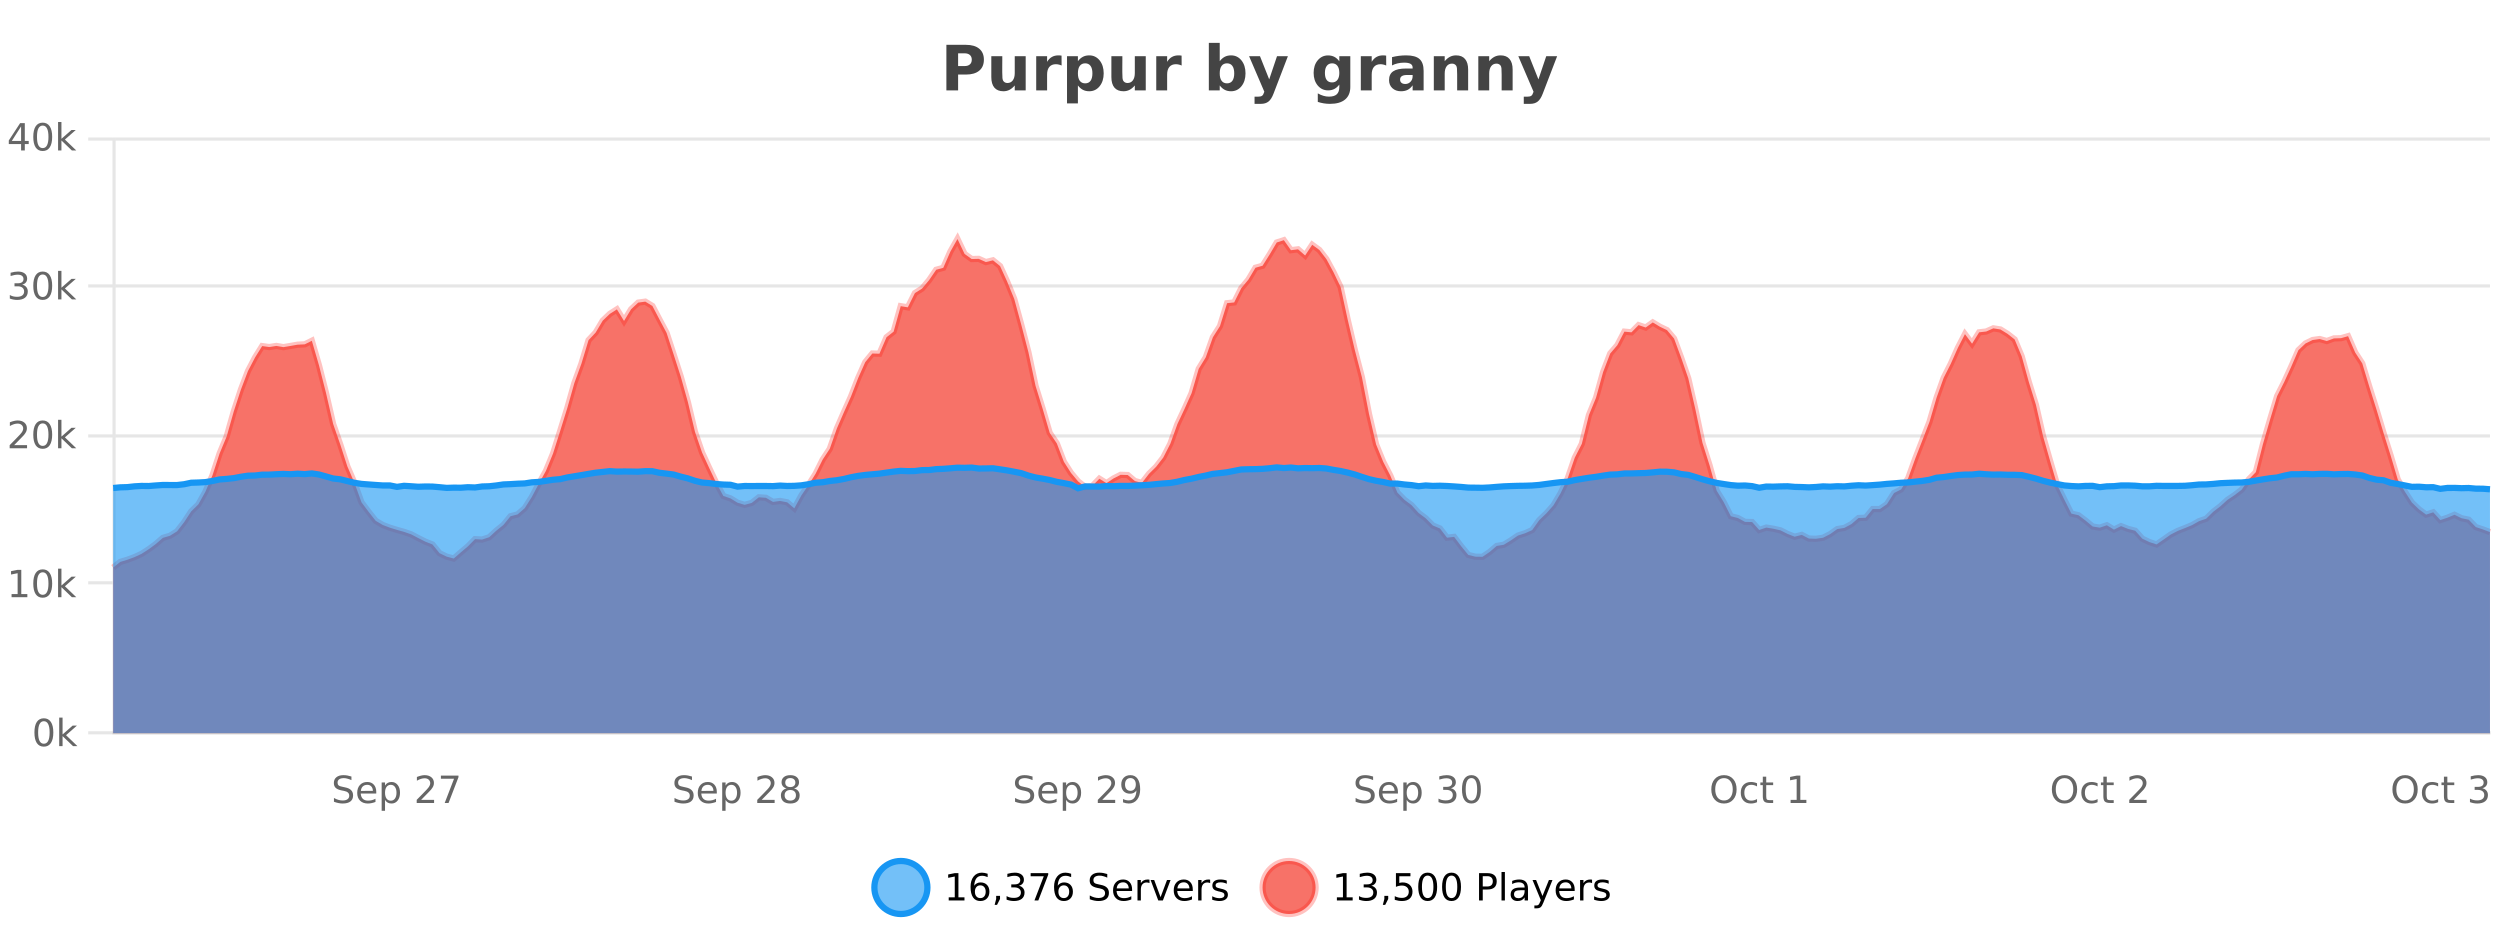 <?xml version="1.0" encoding="UTF-8"?>
<svg xmlns="http://www.w3.org/2000/svg" xmlns:xlink="http://www.w3.org/1999/xlink" width="800pt" height="300pt" viewBox="0 0 800 300" version="1.1">
<defs>
<clipPath id="clip1">
  <path d="M 251 263 L 326 263 L 326 300 L 251 300 Z M 251 263 "/>
</clipPath>
<clipPath id="clip2">
  <path d="M 375 263 L 450 263 L 450 300 L 375 300 Z M 375 263 "/>
</clipPath>
<clipPath id="clip3">
  <path d="M 36.219 76 L 796.793 76 L 796.793 234.602 L 36.219 234.602 Z M 36.219 76 "/>
</clipPath>
<clipPath id="clip4">
  <path d="M 35.219 48 L 797.793 48 L 797.793 210 L 35.219 210 Z M 35.219 48 "/>
</clipPath>
<clipPath id="clip5">
  <path d="M 36.219 149 L 796.793 149 L 796.793 234.602 L 36.219 234.602 Z M 36.219 149 "/>
</clipPath>
<clipPath id="clip6">
  <path d="M 35.219 121 L 797.793 121 L 797.793 185 L 35.219 185 Z M 35.219 121 "/>
</clipPath>
</defs>
<g id="surface1299796">
<rect x="0" y="0" width="800" height="300" style="fill:rgb(100%,100%,100%);fill-opacity:1;stroke:none;"/>
<path style="fill:none;stroke-width:1;stroke-linecap:butt;stroke-linejoin:miter;stroke:rgb(0%,0%,0%);stroke-opacity:0.098;stroke-miterlimit:10;" d="M 37 234.5 L 796.793 234.5 "/>
<path style="fill:none;stroke-width:1;stroke-linecap:butt;stroke-linejoin:miter;stroke:rgb(0%,0%,0%);stroke-opacity:0.098;stroke-miterlimit:10;" d="M 28.219 234.5 L 36 234.5 "/>
<path style="fill:none;stroke-width:1;stroke-linecap:butt;stroke-linejoin:miter;stroke:rgb(0%,0%,0%);stroke-opacity:0.098;stroke-miterlimit:10;" d="M 37 186.5 L 796.793 186.5 "/>
<path style="fill:none;stroke-width:1;stroke-linecap:butt;stroke-linejoin:miter;stroke:rgb(0%,0%,0%);stroke-opacity:0.098;stroke-miterlimit:10;" d="M 28.219 186.5 L 36 186.5 "/>
<path style="fill:none;stroke-width:1;stroke-linecap:butt;stroke-linejoin:miter;stroke:rgb(0%,0%,0%);stroke-opacity:0.098;stroke-miterlimit:10;" d="M 37 139.5 L 796.793 139.5 "/>
<path style="fill:none;stroke-width:1;stroke-linecap:butt;stroke-linejoin:miter;stroke:rgb(0%,0%,0%);stroke-opacity:0.098;stroke-miterlimit:10;" d="M 28.219 139.5 L 36 139.5 "/>
<path style="fill:none;stroke-width:1;stroke-linecap:butt;stroke-linejoin:miter;stroke:rgb(0%,0%,0%);stroke-opacity:0.098;stroke-miterlimit:10;" d="M 37 91.5 L 796.793 91.5 "/>
<path style="fill:none;stroke-width:1;stroke-linecap:butt;stroke-linejoin:miter;stroke:rgb(0%,0%,0%);stroke-opacity:0.098;stroke-miterlimit:10;" d="M 28.219 91.5 L 36 91.5 "/>
<path style="fill:none;stroke-width:1;stroke-linecap:butt;stroke-linejoin:miter;stroke:rgb(0%,0%,0%);stroke-opacity:0.098;stroke-miterlimit:10;" d="M 37 44.5 L 796.793 44.5 "/>
<path style="fill:none;stroke-width:1;stroke-linecap:butt;stroke-linejoin:miter;stroke:rgb(0%,0%,0%);stroke-opacity:0.098;stroke-miterlimit:10;" d="M 28.219 44.5 L 36 44.5 "/>
<path style=" stroke:none;fill-rule:nonzero;fill:rgb(9.02%,58.824%,95.294%);fill-opacity:0.6;" d="M 296.77 284 C 296.77 288.688 292.969 292.484 288.285 292.484 C 283.598 292.484 279.801 288.688 279.801 284 C 279.801 279.312 283.598 275.516 288.285 275.516 C 292.969 275.516 296.77 279.312 296.77 284 Z M 296.77 284 "/>
<g clip-path="url(#clip1)" clip-rule="nonzero">
<path style="fill:none;stroke-width:2;stroke-linecap:butt;stroke-linejoin:miter;stroke:rgb(9.02%,58.824%,95.294%);stroke-opacity:1;stroke-miterlimit:10;" d="M 296.77 284 C 296.77 288.688 292.969 292.484 288.285 292.484 C 283.598 292.484 279.801 288.688 279.801 284 C 279.801 279.312 283.598 275.516 288.285 275.516 C 292.969 275.516 296.77 279.312 296.77 284 Z M 296.77 284 "/>
</g>
<path style=" stroke:none;fill-rule:nonzero;fill:rgb(0%,0%,0%);fill-opacity:1;" d="M 303.586 287.156 L 305.523 287.156 L 305.523 280.484 L 303.414 280.906 L 303.414 279.828 L 305.508 279.406 L 306.695 279.406 L 306.695 287.156 L 308.633 287.156 L 308.633 288.156 L 303.586 288.156 Z M 313.703 283.312 C 313.172 283.312 312.75 283.496 312.438 283.859 C 312.125 284.227 311.969 284.719 311.969 285.344 C 311.969 285.98 312.125 286.48 312.438 286.844 C 312.75 287.211 313.172 287.391 313.703 287.391 C 314.234 287.391 314.648 287.211 314.953 286.844 C 315.266 286.48 315.422 285.98 315.422 285.344 C 315.422 284.719 315.266 284.227 314.953 283.859 C 314.648 283.496 314.234 283.312 313.703 283.312 Z M 316.047 279.594 L 316.047 280.672 C 315.742 280.539 315.441 280.434 315.141 280.359 C 314.836 280.289 314.539 280.25 314.25 280.25 C 313.469 280.25 312.867 280.516 312.453 281.047 C 312.047 281.57 311.812 282.359 311.75 283.422 C 311.977 283.09 312.266 282.836 312.609 282.656 C 312.961 282.469 313.348 282.375 313.766 282.375 C 314.641 282.375 315.332 282.641 315.844 283.172 C 316.352 283.703 316.609 284.43 316.609 285.344 C 316.609 286.25 316.344 286.977 315.812 287.516 C 315.281 288.059 314.578 288.328 313.703 288.328 C 312.68 288.328 311.906 287.945 311.375 287.172 C 310.844 286.391 310.578 285.266 310.578 283.797 C 310.578 282.414 310.906 281.309 311.562 280.484 C 312.219 279.664 313.098 279.25 314.203 279.25 C 314.492 279.25 314.789 279.281 315.094 279.344 C 315.395 279.398 315.711 279.48 316.047 279.594 Z M 318.773 286.672 L 320.008 286.672 L 320.008 287.672 L 319.055 289.547 L 318.289 289.547 L 318.773 287.672 Z M 326.059 283.438 C 326.621 283.562 327.059 283.82 327.371 284.203 C 327.691 284.578 327.855 285.047 327.855 285.609 C 327.855 286.477 327.559 287.148 326.965 287.625 C 326.371 288.094 325.527 288.328 324.434 288.328 C 324.066 288.328 323.688 288.289 323.293 288.219 C 322.906 288.148 322.512 288.039 322.105 287.891 L 322.105 286.75 C 322.426 286.938 322.781 287.086 323.168 287.188 C 323.562 287.281 323.973 287.328 324.402 287.328 C 325.141 287.328 325.703 287.184 326.09 286.891 C 326.484 286.602 326.684 286.172 326.684 285.609 C 326.684 285.102 326.5 284.699 326.137 284.406 C 325.77 284.117 325.27 283.969 324.637 283.969 L 323.605 283.969 L 323.605 283 L 324.684 283 C 325.254 283 325.699 282.887 326.012 282.656 C 326.324 282.418 326.48 282.078 326.48 281.641 C 326.48 281.195 326.316 280.852 325.996 280.609 C 325.684 280.371 325.23 280.25 324.637 280.25 C 324.301 280.25 323.949 280.289 323.574 280.359 C 323.207 280.422 322.801 280.527 322.355 280.672 L 322.355 279.625 C 322.812 279.5 323.234 279.406 323.621 279.344 C 324.016 279.281 324.387 279.25 324.73 279.25 C 325.637 279.25 326.348 279.453 326.871 279.859 C 327.391 280.266 327.652 280.82 327.652 281.516 C 327.652 282.008 327.512 282.418 327.23 282.75 C 326.957 283.086 326.566 283.312 326.059 283.438 Z M 329.805 279.406 L 335.43 279.406 L 335.43 279.906 L 332.258 288.156 L 331.023 288.156 L 334.008 280.406 L 329.805 280.406 Z M 340.422 283.312 C 339.891 283.312 339.469 283.496 339.156 283.859 C 338.844 284.227 338.688 284.719 338.688 285.344 C 338.688 285.98 338.844 286.48 339.156 286.844 C 339.469 287.211 339.891 287.391 340.422 287.391 C 340.953 287.391 341.367 287.211 341.672 286.844 C 341.984 286.48 342.141 285.98 342.141 285.344 C 342.141 284.719 341.984 284.227 341.672 283.859 C 341.367 283.496 340.953 283.312 340.422 283.312 Z M 342.766 279.594 L 342.766 280.672 C 342.461 280.539 342.16 280.434 341.859 280.359 C 341.555 280.289 341.258 280.25 340.969 280.25 C 340.188 280.25 339.586 280.516 339.172 281.047 C 338.766 281.57 338.531 282.359 338.469 283.422 C 338.695 283.09 338.984 282.836 339.328 282.656 C 339.68 282.469 340.066 282.375 340.484 282.375 C 341.359 282.375 342.051 282.641 342.562 283.172 C 343.07 283.703 343.328 284.43 343.328 285.344 C 343.328 286.25 343.062 286.977 342.531 287.516 C 342 288.059 341.297 288.328 340.422 288.328 C 339.398 288.328 338.625 287.945 338.094 287.172 C 337.562 286.391 337.297 285.266 337.297 283.797 C 337.297 282.414 337.625 281.309 338.281 280.484 C 338.938 279.664 339.816 279.25 340.922 279.25 C 341.211 279.25 341.508 279.281 341.812 279.344 C 342.113 279.398 342.43 279.48 342.766 279.594 Z M 354.324 279.688 L 354.324 280.844 C 353.875 280.637 353.449 280.48 353.043 280.375 C 352.645 280.262 352.266 280.203 351.902 280.203 C 351.254 280.203 350.754 280.328 350.402 280.578 C 350.059 280.828 349.887 281.188 349.887 281.656 C 349.887 282.043 350 282.336 350.23 282.531 C 350.457 282.73 350.902 282.887 351.559 283 L 352.262 283.156 C 353.145 283.324 353.797 283.621 354.215 284.047 C 354.641 284.465 354.855 285.027 354.855 285.734 C 354.855 286.59 354.566 287.234 353.996 287.672 C 353.434 288.109 352.598 288.328 351.496 288.328 C 351.09 288.328 350.652 288.281 350.184 288.188 C 349.715 288.094 349.23 287.953 348.73 287.766 L 348.73 286.547 C 349.207 286.82 349.676 287.023 350.137 287.156 C 350.605 287.293 351.059 287.359 351.496 287.359 C 352.172 287.359 352.691 287.23 353.059 286.969 C 353.434 286.699 353.621 286.32 353.621 285.828 C 353.621 285.402 353.484 285.07 353.215 284.828 C 352.953 284.578 352.52 284.398 351.918 284.281 L 351.199 284.141 C 350.312 283.965 349.672 283.688 349.277 283.312 C 348.891 282.938 348.699 282.418 348.699 281.75 C 348.699 280.969 348.969 280.359 349.512 279.922 C 350.051 279.477 350.801 279.25 351.762 279.25 C 352.176 279.25 352.594 279.289 353.012 279.359 C 353.438 279.434 353.875 279.543 354.324 279.688 Z M 362.27 284.609 L 362.27 285.125 L 357.301 285.125 C 357.352 285.875 357.574 286.445 357.973 286.828 C 358.379 287.215 358.934 287.406 359.645 287.406 C 360.059 287.406 360.461 287.359 360.848 287.266 C 361.242 287.164 361.633 287.008 362.02 286.797 L 362.02 287.828 C 361.621 287.984 361.223 288.105 360.816 288.188 C 360.41 288.281 359.996 288.328 359.582 288.328 C 358.539 288.328 357.711 288.027 357.098 287.422 C 356.48 286.809 356.176 285.98 356.176 284.938 C 356.176 283.867 356.465 283.016 357.051 282.391 C 357.633 281.758 358.414 281.438 359.395 281.438 C 360.277 281.438 360.977 281.727 361.488 282.297 C 362.008 282.859 362.27 283.633 362.27 284.609 Z M 361.191 284.281 C 361.18 283.699 361.012 283.23 360.691 282.875 C 360.367 282.523 359.941 282.344 359.41 282.344 C 358.805 282.344 358.32 282.516 357.957 282.859 C 357.602 283.203 357.398 283.684 357.348 284.297 Z M 367.84 282.594 C 367.715 282.531 367.578 282.484 367.434 282.453 C 367.297 282.414 367.141 282.391 366.965 282.391 C 366.359 282.391 365.891 282.59 365.559 282.984 C 365.234 283.383 365.074 283.953 365.074 284.703 L 365.074 288.156 L 363.996 288.156 L 363.996 281.594 L 365.074 281.594 L 365.074 282.609 C 365.301 282.215 365.598 281.922 365.965 281.734 C 366.328 281.539 366.77 281.438 367.293 281.438 C 367.363 281.438 367.441 281.445 367.527 281.453 C 367.621 281.465 367.719 281.48 367.824 281.5 Z M 368.195 281.594 L 369.336 281.594 L 371.383 287.094 L 373.445 281.594 L 374.586 281.594 L 372.117 288.156 L 370.648 288.156 Z M 381.688 284.609 L 381.688 285.125 L 376.719 285.125 C 376.77 285.875 376.992 286.445 377.391 286.828 C 377.797 287.215 378.352 287.406 379.062 287.406 C 379.477 287.406 379.879 287.359 380.266 287.266 C 380.66 287.164 381.051 287.008 381.438 286.797 L 381.438 287.828 C 381.039 287.984 380.641 288.105 380.234 288.188 C 379.828 288.281 379.414 288.328 379 288.328 C 377.957 288.328 377.129 288.027 376.516 287.422 C 375.898 286.809 375.594 285.98 375.594 284.938 C 375.594 283.867 375.883 283.016 376.469 282.391 C 377.051 281.758 377.832 281.438 378.812 281.438 C 379.695 281.438 380.395 281.727 380.906 282.297 C 381.426 282.859 381.688 283.633 381.688 284.609 Z M 380.609 284.281 C 380.598 283.699 380.43 283.23 380.109 282.875 C 379.785 282.523 379.359 282.344 378.828 282.344 C 378.223 282.344 377.738 282.516 377.375 282.859 C 377.02 283.203 376.816 283.684 376.766 284.297 Z M 387.258 282.594 C 387.133 282.531 386.996 282.484 386.852 282.453 C 386.715 282.414 386.559 282.391 386.383 282.391 C 385.777 282.391 385.309 282.59 384.977 282.984 C 384.652 283.383 384.492 283.953 384.492 284.703 L 384.492 288.156 L 383.414 288.156 L 383.414 281.594 L 384.492 281.594 L 384.492 282.609 C 384.719 282.215 385.016 281.922 385.383 281.734 C 385.746 281.539 386.188 281.438 386.711 281.438 C 386.781 281.438 386.859 281.445 386.945 281.453 C 387.039 281.465 387.137 281.48 387.242 281.5 Z M 392.566 281.781 L 392.566 282.812 C 392.262 282.656 391.945 282.543 391.613 282.469 C 391.289 282.387 390.949 282.344 390.598 282.344 C 390.066 282.344 389.664 282.43 389.395 282.594 C 389.121 282.75 388.988 282.996 388.988 283.328 C 388.988 283.578 389.082 283.777 389.27 283.922 C 389.465 284.059 389.855 284.188 390.441 284.312 L 390.801 284.406 C 391.57 284.562 392.117 284.793 392.441 285.094 C 392.762 285.398 392.926 285.812 392.926 286.344 C 392.926 286.961 392.68 287.445 392.191 287.797 C 391.711 288.152 391.051 288.328 390.207 288.328 C 389.852 288.328 389.48 288.289 389.098 288.219 C 388.723 288.156 388.324 288.059 387.91 287.922 L 387.91 286.797 C 388.305 287.008 388.695 287.164 389.082 287.266 C 389.465 287.371 389.852 287.422 390.238 287.422 C 390.738 287.422 391.121 287.34 391.395 287.172 C 391.676 286.996 391.816 286.746 391.816 286.422 C 391.816 286.133 391.715 285.906 391.52 285.75 C 391.32 285.594 390.887 285.445 390.223 285.297 L 389.848 285.219 C 389.18 285.074 388.695 284.855 388.395 284.562 C 388.102 284.273 387.957 283.875 387.957 283.375 C 387.957 282.75 388.176 282.273 388.613 281.938 C 389.051 281.605 389.668 281.438 390.473 281.438 C 390.867 281.438 391.242 281.469 391.598 281.531 C 391.949 281.586 392.273 281.668 392.566 281.781 Z M 298.285 277.016 "/>
<path style=" stroke:none;fill-rule:nonzero;fill:rgb(96.863%,44.706%,40.784%);fill-opacity:1;" d="M 420.988 284 C 420.988 288.688 417.191 292.484 412.504 292.484 C 407.82 292.484 404.02 288.688 404.02 284 C 404.02 279.312 407.82 275.516 412.504 275.516 C 417.191 275.516 420.988 279.312 420.988 284 Z M 420.988 284 "/>
<g clip-path="url(#clip2)" clip-rule="nonzero">
<path style="fill:none;stroke-width:2;stroke-linecap:butt;stroke-linejoin:miter;stroke:rgb(100%,4.706%,0%);stroke-opacity:0.247;stroke-miterlimit:10;" d="M 420.988 284 C 420.988 288.688 417.191 292.484 412.504 292.484 C 407.82 292.484 404.02 288.688 404.02 284 C 404.02 279.312 407.82 275.516 412.504 275.516 C 417.191 275.516 420.988 279.312 420.988 284 Z M 420.988 284 "/>
</g>
<path style=" stroke:none;fill-rule:nonzero;fill:rgb(0%,0%,0%);fill-opacity:1;" d="M 427.805 287.156 L 429.742 287.156 L 429.742 280.484 L 427.633 280.906 L 427.633 279.828 L 429.727 279.406 L 430.914 279.406 L 430.914 287.156 L 432.852 287.156 L 432.852 288.156 L 427.805 288.156 Z M 438.828 283.438 C 439.391 283.562 439.828 283.82 440.141 284.203 C 440.461 284.578 440.625 285.047 440.625 285.609 C 440.625 286.477 440.328 287.148 439.734 287.625 C 439.141 288.094 438.297 288.328 437.203 288.328 C 436.836 288.328 436.457 288.289 436.062 288.219 C 435.676 288.148 435.281 288.039 434.875 287.891 L 434.875 286.75 C 435.195 286.938 435.551 287.086 435.938 287.188 C 436.332 287.281 436.742 287.328 437.172 287.328 C 437.91 287.328 438.473 287.184 438.859 286.891 C 439.254 286.602 439.453 286.172 439.453 285.609 C 439.453 285.102 439.27 284.699 438.906 284.406 C 438.539 284.117 438.039 283.969 437.406 283.969 L 436.375 283.969 L 436.375 283 L 437.453 283 C 438.023 283 438.469 282.887 438.781 282.656 C 439.094 282.418 439.25 282.078 439.25 281.641 C 439.25 281.195 439.086 280.852 438.766 280.609 C 438.453 280.371 438 280.25 437.406 280.25 C 437.07 280.25 436.719 280.289 436.344 280.359 C 435.977 280.422 435.57 280.527 435.125 280.672 L 435.125 279.625 C 435.582 279.5 436.004 279.406 436.391 279.344 C 436.785 279.281 437.156 279.25 437.5 279.25 C 438.406 279.25 439.117 279.453 439.641 279.859 C 440.16 280.266 440.422 280.82 440.422 281.516 C 440.422 282.008 440.281 282.418 440 282.75 C 439.727 283.086 439.336 283.312 438.828 283.438 Z M 442.992 286.672 L 444.227 286.672 L 444.227 287.672 L 443.273 289.547 L 442.508 289.547 L 442.992 287.672 Z M 446.699 279.406 L 451.34 279.406 L 451.34 280.406 L 447.777 280.406 L 447.777 282.547 C 447.953 282.484 448.125 282.445 448.293 282.422 C 448.469 282.391 448.641 282.375 448.809 282.375 C 449.785 282.375 450.562 282.648 451.137 283.188 C 451.707 283.719 451.996 284.438 451.996 285.344 C 451.996 286.293 451.699 287.027 451.105 287.547 C 450.52 288.07 449.699 288.328 448.637 288.328 C 448.262 288.328 447.879 288.297 447.496 288.234 C 447.121 288.172 446.73 288.078 446.324 287.953 L 446.324 286.766 C 446.676 286.953 447.043 287.094 447.418 287.188 C 447.793 287.281 448.188 287.328 448.605 287.328 C 449.281 287.328 449.816 287.152 450.215 286.797 C 450.609 286.445 450.809 285.961 450.809 285.344 C 450.809 284.742 450.609 284.262 450.215 283.906 C 449.816 283.555 449.281 283.375 448.605 283.375 C 448.293 283.375 447.973 283.414 447.652 283.484 C 447.34 283.547 447.02 283.652 446.699 283.797 Z M 456.852 280.188 C 456.246 280.188 455.789 280.492 455.477 281.094 C 455.172 281.688 455.023 282.59 455.023 283.797 C 455.023 284.996 455.172 285.898 455.477 286.5 C 455.789 287.094 456.246 287.391 456.852 287.391 C 457.465 287.391 457.922 287.094 458.227 286.5 C 458.539 285.898 458.695 284.996 458.695 283.797 C 458.695 282.59 458.539 281.688 458.227 281.094 C 457.922 280.492 457.465 280.188 456.852 280.188 Z M 456.852 279.25 C 457.828 279.25 458.578 279.641 459.102 280.422 C 459.621 281.195 459.883 282.32 459.883 283.797 C 459.883 285.266 459.621 286.391 459.102 287.172 C 458.578 287.945 457.828 288.328 456.852 288.328 C 455.871 288.328 455.121 287.945 454.602 287.172 C 454.09 286.391 453.836 285.266 453.836 283.797 C 453.836 282.32 454.09 281.195 454.602 280.422 C 455.121 279.641 455.871 279.25 456.852 279.25 Z M 464.484 280.188 C 463.879 280.188 463.422 280.492 463.109 281.094 C 462.805 281.688 462.656 282.59 462.656 283.797 C 462.656 284.996 462.805 285.898 463.109 286.5 C 463.422 287.094 463.879 287.391 464.484 287.391 C 465.098 287.391 465.555 287.094 465.859 286.5 C 466.172 285.898 466.328 284.996 466.328 283.797 C 466.328 282.59 466.172 281.688 465.859 281.094 C 465.555 280.492 465.098 280.188 464.484 280.188 Z M 464.484 279.25 C 465.461 279.25 466.211 279.641 466.734 280.422 C 467.254 281.195 467.516 282.32 467.516 283.797 C 467.516 285.266 467.254 286.391 466.734 287.172 C 466.211 287.945 465.461 288.328 464.484 288.328 C 463.504 288.328 462.754 287.945 462.234 287.172 C 461.723 286.391 461.469 285.266 461.469 283.797 C 461.469 282.32 461.723 281.195 462.234 280.422 C 462.754 279.641 463.504 279.25 464.484 279.25 Z M 474.48 280.375 L 474.48 283.672 L 475.965 283.672 C 476.516 283.672 476.941 283.531 477.246 283.25 C 477.547 282.961 477.699 282.547 477.699 282.016 C 477.699 281.496 477.547 281.094 477.246 280.812 C 476.941 280.523 476.516 280.375 475.965 280.375 Z M 473.293 279.406 L 475.965 279.406 C 476.953 279.406 477.699 279.633 478.199 280.078 C 478.699 280.516 478.949 281.164 478.949 282.016 C 478.949 282.883 478.699 283.539 478.199 283.984 C 477.699 284.422 476.953 284.641 475.965 284.641 L 474.48 284.641 L 474.48 288.156 L 473.293 288.156 Z M 480.484 279.031 L 481.562 279.031 L 481.562 288.156 L 480.484 288.156 Z M 486.801 284.859 C 485.934 284.859 485.332 284.961 484.988 285.156 C 484.652 285.355 484.488 285.695 484.488 286.172 C 484.488 286.559 484.613 286.867 484.863 287.094 C 485.121 287.312 485.465 287.422 485.895 287.422 C 486.496 287.422 486.977 287.215 487.332 286.797 C 487.695 286.371 487.879 285.805 487.879 285.094 L 487.879 284.859 Z M 488.957 284.406 L 488.957 288.156 L 487.879 288.156 L 487.879 287.156 C 487.629 287.555 487.32 287.852 486.957 288.047 C 486.59 288.234 486.145 288.328 485.613 288.328 C 484.934 288.328 484.398 288.141 484.004 287.766 C 483.605 287.383 483.41 286.875 483.41 286.25 C 483.41 285.512 483.652 284.953 484.145 284.578 C 484.645 284.203 485.383 284.016 486.363 284.016 L 487.879 284.016 L 487.879 283.906 C 487.879 283.406 487.711 283.023 487.379 282.75 C 487.055 282.48 486.602 282.344 486.02 282.344 C 485.645 282.344 485.273 282.391 484.91 282.484 C 484.555 282.578 484.215 282.715 483.895 282.891 L 483.895 281.891 C 484.289 281.734 484.668 281.621 485.035 281.547 C 485.41 281.477 485.773 281.438 486.129 281.438 C 487.074 281.438 487.785 281.684 488.254 282.172 C 488.723 282.664 488.957 283.406 488.957 284.406 Z M 493.906 288.766 C 493.602 289.547 493.305 290.055 493.016 290.297 C 492.723 290.535 492.336 290.656 491.859 290.656 L 491 290.656 L 491 289.75 L 491.625 289.75 C 491.926 289.75 492.156 289.676 492.312 289.531 C 492.477 289.395 492.66 289.066 492.859 288.547 L 493.062 288.047 L 490.406 281.594 L 491.547 281.594 L 493.594 286.719 L 495.656 281.594 L 496.797 281.594 Z M 503.898 284.609 L 503.898 285.125 L 498.93 285.125 C 498.98 285.875 499.203 286.445 499.602 286.828 C 500.008 287.215 500.562 287.406 501.273 287.406 C 501.688 287.406 502.09 287.359 502.477 287.266 C 502.871 287.164 503.262 287.008 503.648 286.797 L 503.648 287.828 C 503.25 287.984 502.852 288.105 502.445 288.188 C 502.039 288.281 501.625 288.328 501.211 288.328 C 500.168 288.328 499.34 288.027 498.727 287.422 C 498.109 286.809 497.805 285.98 497.805 284.938 C 497.805 283.867 498.094 283.016 498.68 282.391 C 499.262 281.758 500.043 281.438 501.023 281.438 C 501.906 281.438 502.605 281.727 503.117 282.297 C 503.637 282.859 503.898 283.633 503.898 284.609 Z M 502.82 284.281 C 502.809 283.699 502.641 283.23 502.32 282.875 C 501.996 282.523 501.57 282.344 501.039 282.344 C 500.434 282.344 499.949 282.516 499.586 282.859 C 499.23 283.203 499.027 283.684 498.977 284.297 Z M 509.469 282.594 C 509.344 282.531 509.207 282.484 509.062 282.453 C 508.926 282.414 508.77 282.391 508.594 282.391 C 507.988 282.391 507.52 282.59 507.188 282.984 C 506.863 283.383 506.703 283.953 506.703 284.703 L 506.703 288.156 L 505.625 288.156 L 505.625 281.594 L 506.703 281.594 L 506.703 282.609 C 506.93 282.215 507.227 281.922 507.594 281.734 C 507.957 281.539 508.398 281.438 508.922 281.438 C 508.992 281.438 509.07 281.445 509.156 281.453 C 509.25 281.465 509.348 281.48 509.453 281.5 Z M 514.773 281.781 L 514.773 282.812 C 514.469 282.656 514.152 282.543 513.82 282.469 C 513.496 282.387 513.156 282.344 512.805 282.344 C 512.273 282.344 511.871 282.43 511.602 282.594 C 511.328 282.75 511.195 282.996 511.195 283.328 C 511.195 283.578 511.289 283.777 511.477 283.922 C 511.672 284.059 512.062 284.188 512.648 284.312 L 513.008 284.406 C 513.777 284.562 514.324 284.793 514.648 285.094 C 514.969 285.398 515.133 285.812 515.133 286.344 C 515.133 286.961 514.887 287.445 514.398 287.797 C 513.918 288.152 513.258 288.328 512.414 288.328 C 512.059 288.328 511.688 288.289 511.305 288.219 C 510.93 288.156 510.531 288.059 510.117 287.922 L 510.117 286.797 C 510.512 287.008 510.902 287.164 511.289 287.266 C 511.672 287.371 512.059 287.422 512.445 287.422 C 512.945 287.422 513.328 287.34 513.602 287.172 C 513.883 286.996 514.023 286.746 514.023 286.422 C 514.023 286.133 513.922 285.906 513.727 285.75 C 513.527 285.594 513.094 285.445 512.43 285.297 L 512.055 285.219 C 511.387 285.074 510.902 284.855 510.602 284.562 C 510.309 284.273 510.164 283.875 510.164 283.375 C 510.164 282.75 510.383 282.273 510.82 281.938 C 511.258 281.605 511.875 281.438 512.68 281.438 C 513.074 281.438 513.449 281.469 513.805 281.531 C 514.156 281.586 514.48 281.668 514.773 281.781 Z M 422.504 277.016 "/>
<path style=" stroke:none;fill-rule:nonzero;fill:rgb(26.667%,26.667%,26.667%);fill-opacity:1;" d="M 302.844 14.344 L 309.078 14.344 C 310.93 14.344 312.352 14.758 313.344 15.578 C 314.344 16.402 314.844 17.574 314.844 19.094 C 314.844 20.625 314.344 21.805 313.344 22.625 C 312.352 23.449 310.93 23.859 309.078 23.859 L 306.594 23.859 L 306.594 28.922 L 302.844 28.922 Z M 306.594 17.062 L 306.594 21.141 L 308.672 21.141 C 309.398 21.141 309.961 20.965 310.359 20.609 C 310.766 20.258 310.969 19.75 310.969 19.094 C 310.969 18.449 310.766 17.949 310.359 17.594 C 309.961 17.242 309.398 17.062 308.672 17.062 Z M 317.219 24.656 L 317.219 17.984 L 320.734 17.984 L 320.734 19.078 C 320.734 19.672 320.727 20.418 320.719 21.312 C 320.719 22.211 320.719 22.805 320.719 23.094 C 320.719 23.98 320.738 24.617 320.781 25 C 320.832 25.387 320.91 25.668 321.016 25.844 C 321.16 26.074 321.348 26.25 321.578 26.375 C 321.805 26.5 322.07 26.562 322.375 26.562 C 323.102 26.562 323.676 26.281 324.094 25.719 C 324.508 25.156 324.719 24.383 324.719 23.391 L 324.719 17.984 L 328.219 17.984 L 328.219 28.922 L 324.719 28.922 L 324.719 27.344 C 324.188 27.98 323.625 28.449 323.031 28.75 C 322.445 29.051 321.801 29.203 321.094 29.203 C 319.832 29.203 318.867 28.82 318.203 28.047 C 317.547 27.266 317.219 26.137 317.219 24.656 Z M 339.711 20.969 C 339.398 20.824 339.09 20.719 338.789 20.656 C 338.484 20.586 338.184 20.547 337.883 20.547 C 336.977 20.547 336.277 20.836 335.789 21.406 C 335.309 21.98 335.07 22.805 335.07 23.875 L 335.07 28.922 L 331.586 28.922 L 331.586 17.984 L 335.07 17.984 L 335.07 19.781 C 335.516 19.062 336.031 18.543 336.617 18.219 C 337.199 17.887 337.898 17.719 338.711 17.719 C 338.836 17.719 338.965 17.727 339.102 17.734 C 339.234 17.746 339.434 17.766 339.695 17.797 Z M 344.93 27.344 L 344.93 33.078 L 341.445 33.078 L 341.445 17.984 L 344.93 17.984 L 344.93 19.578 C 345.418 18.945 345.953 18.477 346.539 18.172 C 347.121 17.871 347.793 17.719 348.555 17.719 C 349.906 17.719 351.016 18.258 351.883 19.328 C 352.746 20.402 353.18 21.781 353.18 23.469 C 353.18 25.148 352.746 26.523 351.883 27.594 C 351.016 28.668 349.906 29.203 348.555 29.203 C 347.793 29.203 347.121 29.051 346.539 28.75 C 345.953 28.449 345.418 27.98 344.93 27.344 Z M 347.258 20.266 C 346.508 20.266 345.93 20.543 345.523 21.094 C 345.125 21.637 344.93 22.43 344.93 23.469 C 344.93 24.5 345.125 25.293 345.523 25.844 C 345.93 26.398 346.508 26.672 347.258 26.672 C 348.008 26.672 348.578 26.402 348.977 25.859 C 349.371 25.309 349.57 24.512 349.57 23.469 C 349.57 22.43 349.371 21.637 348.977 21.094 C 348.578 20.543 348.008 20.266 347.258 20.266 Z M 355.641 24.656 L 355.641 17.984 L 359.156 17.984 L 359.156 19.078 C 359.156 19.672 359.148 20.418 359.141 21.312 C 359.141 22.211 359.141 22.805 359.141 23.094 C 359.141 23.98 359.16 24.617 359.203 25 C 359.254 25.387 359.332 25.668 359.438 25.844 C 359.582 26.074 359.77 26.25 360 26.375 C 360.227 26.5 360.492 26.562 360.797 26.562 C 361.523 26.562 362.098 26.281 362.516 25.719 C 362.93 25.156 363.141 24.383 363.141 23.391 L 363.141 17.984 L 366.641 17.984 L 366.641 28.922 L 363.141 28.922 L 363.141 27.344 C 362.609 27.98 362.047 28.449 361.453 28.75 C 360.867 29.051 360.223 29.203 359.516 29.203 C 358.254 29.203 357.289 28.82 356.625 28.047 C 355.969 27.266 355.641 26.137 355.641 24.656 Z M 378.125 20.969 C 377.812 20.824 377.504 20.719 377.203 20.656 C 376.898 20.586 376.598 20.547 376.297 20.547 C 375.391 20.547 374.691 20.836 374.203 21.406 C 373.723 21.98 373.484 22.805 373.484 23.875 L 373.484 28.922 L 370 28.922 L 370 17.984 L 373.484 17.984 L 373.484 19.781 C 373.93 19.062 374.445 18.543 375.031 18.219 C 375.613 17.887 376.312 17.719 377.125 17.719 C 377.25 17.719 377.379 17.727 377.516 17.734 C 377.648 17.746 377.848 17.766 378.109 17.797 Z M 392.641 26.672 C 393.391 26.672 393.961 26.402 394.359 25.859 C 394.754 25.309 394.953 24.512 394.953 23.469 C 394.953 22.43 394.754 21.637 394.359 21.094 C 393.961 20.543 393.391 20.266 392.641 20.266 C 391.891 20.266 391.312 20.543 390.906 21.094 C 390.508 21.637 390.312 22.43 390.312 23.469 C 390.312 24.5 390.508 25.293 390.906 25.844 C 391.312 26.398 391.891 26.672 392.641 26.672 Z M 390.312 19.578 C 390.801 18.945 391.336 18.477 391.922 18.172 C 392.504 17.871 393.176 17.719 393.938 17.719 C 395.289 17.719 396.398 18.258 397.266 19.328 C 398.129 20.402 398.562 21.781 398.562 23.469 C 398.562 25.148 398.129 26.523 397.266 27.594 C 396.398 28.668 395.289 29.203 393.938 29.203 C 393.176 29.203 392.504 29.051 391.922 28.75 C 391.336 28.449 390.801 27.98 390.312 27.344 L 390.312 28.922 L 386.828 28.922 L 386.828 13.719 L 390.312 13.719 Z M 399.707 17.984 L 403.191 17.984 L 406.145 25.406 L 408.645 17.984 L 412.129 17.984 L 407.535 29.953 C 407.074 31.172 406.535 32.02 405.91 32.5 C 405.293 32.988 404.488 33.234 403.488 33.234 L 401.457 33.234 L 401.457 30.938 L 402.551 30.938 C 403.145 30.938 403.574 30.844 403.848 30.656 C 404.117 30.469 404.324 30.129 404.473 29.641 L 404.582 29.344 Z M 428.582 27.062 C 428.102 27.699 427.57 28.168 426.988 28.469 C 426.402 28.773 425.73 28.922 424.973 28.922 C 423.637 28.922 422.535 28.398 421.66 27.344 C 420.793 26.293 420.363 24.953 420.363 23.328 C 420.363 21.695 420.793 20.355 421.66 19.312 C 422.535 18.262 423.637 17.734 424.973 17.734 C 425.73 17.734 426.402 17.887 426.988 18.188 C 427.57 18.492 428.102 18.965 428.582 19.609 L 428.582 17.984 L 432.098 17.984 L 432.098 27.812 C 432.098 29.57 431.539 30.914 430.426 31.844 C 429.32 32.77 427.711 33.234 425.598 33.234 C 424.918 33.234 424.258 33.18 423.613 33.078 C 422.977 32.973 422.336 32.816 421.691 32.609 L 421.691 29.875 C 422.305 30.227 422.902 30.488 423.488 30.656 C 424.07 30.832 424.66 30.922 425.254 30.922 C 426.398 30.922 427.238 30.672 427.77 30.172 C 428.309 29.672 428.582 28.887 428.582 27.812 Z M 426.27 20.266 C 425.551 20.266 424.988 20.531 424.582 21.062 C 424.176 21.594 423.973 22.352 423.973 23.328 C 423.973 24.328 424.164 25.09 424.551 25.609 C 424.945 26.121 425.52 26.375 426.27 26.375 C 426.996 26.375 427.566 26.109 427.973 25.578 C 428.379 25.047 428.582 24.297 428.582 23.328 C 428.582 22.352 428.379 21.594 427.973 21.062 C 427.566 20.531 426.996 20.266 426.27 20.266 Z M 443.586 20.969 C 443.273 20.824 442.965 20.719 442.664 20.656 C 442.359 20.586 442.059 20.547 441.758 20.547 C 440.852 20.547 440.152 20.836 439.664 21.406 C 439.184 21.98 438.945 22.805 438.945 23.875 L 438.945 28.922 L 435.461 28.922 L 435.461 17.984 L 438.945 17.984 L 438.945 19.781 C 439.391 19.062 439.906 18.543 440.492 18.219 C 441.074 17.887 441.773 17.719 442.586 17.719 C 442.711 17.719 442.84 17.727 442.977 17.734 C 443.109 17.746 443.309 17.766 443.57 17.797 Z M 450.215 24 C 449.484 24 448.938 24.125 448.574 24.375 C 448.207 24.617 448.027 24.98 448.027 25.469 C 448.027 25.906 448.172 26.25 448.465 26.5 C 448.766 26.75 449.176 26.875 449.699 26.875 C 450.355 26.875 450.906 26.641 451.355 26.172 C 451.812 25.703 452.043 25.117 452.043 24.406 L 452.043 24 Z M 455.559 22.688 L 455.559 28.922 L 452.043 28.922 L 452.043 27.297 C 451.574 27.965 451.043 28.449 450.449 28.75 C 449.863 29.051 449.152 29.203 448.309 29.203 C 447.184 29.203 446.266 28.875 445.559 28.219 C 444.848 27.555 444.496 26.695 444.496 25.641 C 444.496 24.359 444.934 23.422 445.809 22.828 C 446.691 22.227 448.082 21.922 449.98 21.922 L 452.043 21.922 L 452.043 21.641 C 452.043 21.09 451.824 20.688 451.387 20.438 C 450.949 20.18 450.266 20.047 449.34 20.047 C 448.59 20.047 447.891 20.125 447.246 20.281 C 446.598 20.43 446 20.648 445.449 20.938 L 445.449 18.281 C 446.199 18.094 446.949 17.953 447.699 17.859 C 448.457 17.766 449.219 17.719 449.98 17.719 C 451.949 17.719 453.371 18.109 454.246 18.891 C 455.121 19.664 455.559 20.93 455.559 22.688 Z M 469.805 22.266 L 469.805 28.922 L 466.289 28.922 L 466.289 23.828 C 466.289 22.883 466.266 22.23 466.227 21.875 C 466.184 21.512 466.109 21.246 466.008 21.078 C 465.871 20.852 465.684 20.672 465.445 20.547 C 465.215 20.422 464.949 20.359 464.648 20.359 C 463.918 20.359 463.344 20.641 462.93 21.203 C 462.512 21.766 462.305 22.547 462.305 23.547 L 462.305 28.922 L 458.82 28.922 L 458.82 17.984 L 462.305 17.984 L 462.305 19.578 C 462.836 18.945 463.398 18.477 463.992 18.172 C 464.586 17.871 465.234 17.719 465.945 17.719 C 467.215 17.719 468.172 18.109 468.82 18.891 C 469.477 19.664 469.805 20.789 469.805 22.266 Z M 484.043 22.266 L 484.043 28.922 L 480.527 28.922 L 480.527 23.828 C 480.527 22.883 480.504 22.23 480.465 21.875 C 480.422 21.512 480.348 21.246 480.246 21.078 C 480.109 20.852 479.922 20.672 479.684 20.547 C 479.453 20.422 479.188 20.359 478.887 20.359 C 478.156 20.359 477.582 20.641 477.168 21.203 C 476.75 21.766 476.543 22.547 476.543 23.547 L 476.543 28.922 L 473.059 28.922 L 473.059 17.984 L 476.543 17.984 L 476.543 19.578 C 477.074 18.945 477.637 18.477 478.23 18.172 C 478.824 17.871 479.473 17.719 480.184 17.719 C 481.453 17.719 482.41 18.109 483.059 18.891 C 483.715 19.664 484.043 20.789 484.043 22.266 Z M 485.859 17.984 L 489.344 17.984 L 492.297 25.406 L 494.797 17.984 L 498.281 17.984 L 493.688 29.953 C 493.227 31.172 492.688 32.02 492.062 32.5 C 491.445 32.988 490.641 33.234 489.641 33.234 L 487.609 33.234 L 487.609 30.938 L 488.703 30.938 C 489.297 30.938 489.727 30.844 490 30.656 C 490.27 30.469 490.477 30.129 490.625 29.641 L 490.734 29.344 Z M 301 10.359 "/>
<path style="fill:none;stroke-width:1;stroke-linecap:butt;stroke-linejoin:miter;stroke:rgb(0%,0%,0%);stroke-opacity:0.098;stroke-miterlimit:10;" d="M 36 234.5 L 797 234.5 "/>
<path style=" stroke:none;fill-rule:nonzero;fill:rgb(40%,40%,40%);fill-opacity:1;" d="M 112.457 248.484 L 112.457 249.641 C 112.008 249.434 111.582 249.277 111.176 249.172 C 110.777 249.059 110.398 249 110.035 249 C 109.387 249 108.887 249.125 108.535 249.375 C 108.191 249.625 108.02 249.984 108.02 250.453 C 108.02 250.84 108.133 251.133 108.363 251.328 C 108.59 251.527 109.035 251.684 109.691 251.797 L 110.395 251.953 C 111.277 252.121 111.93 252.418 112.348 252.844 C 112.773 253.262 112.988 253.824 112.988 254.531 C 112.988 255.387 112.699 256.031 112.129 256.469 C 111.566 256.906 110.73 257.125 109.629 257.125 C 109.223 257.125 108.785 257.078 108.316 256.984 C 107.848 256.891 107.363 256.75 106.863 256.562 L 106.863 255.344 C 107.34 255.617 107.809 255.82 108.27 255.953 C 108.738 256.09 109.191 256.156 109.629 256.156 C 110.305 256.156 110.824 256.027 111.191 255.766 C 111.566 255.496 111.754 255.117 111.754 254.625 C 111.754 254.199 111.617 253.867 111.348 253.625 C 111.086 253.375 110.652 253.195 110.051 253.078 L 109.332 252.938 C 108.445 252.762 107.805 252.484 107.41 252.109 C 107.023 251.734 106.832 251.215 106.832 250.547 C 106.832 249.766 107.102 249.156 107.645 248.719 C 108.184 248.273 108.934 248.047 109.895 248.047 C 110.309 248.047 110.727 248.086 111.145 248.156 C 111.57 248.23 112.008 248.34 112.457 248.484 Z M 120.402 253.406 L 120.402 253.922 L 115.434 253.922 C 115.484 254.672 115.707 255.242 116.105 255.625 C 116.512 256.012 117.066 256.203 117.777 256.203 C 118.191 256.203 118.594 256.156 118.98 256.062 C 119.375 255.961 119.766 255.805 120.152 255.594 L 120.152 256.625 C 119.754 256.781 119.355 256.902 118.949 256.984 C 118.543 257.078 118.129 257.125 117.715 257.125 C 116.672 257.125 115.844 256.824 115.23 256.219 C 114.613 255.605 114.309 254.777 114.309 253.734 C 114.309 252.664 114.598 251.812 115.184 251.188 C 115.766 250.555 116.547 250.234 117.527 250.234 C 118.41 250.234 119.109 250.523 119.621 251.094 C 120.141 251.656 120.402 252.43 120.402 253.406 Z M 119.324 253.078 C 119.312 252.496 119.145 252.027 118.824 251.672 C 118.5 251.32 118.074 251.141 117.543 251.141 C 116.938 251.141 116.453 251.312 116.09 251.656 C 115.734 252 115.531 252.48 115.48 253.094 Z M 123.207 255.969 L 123.207 259.453 L 122.129 259.453 L 122.129 250.391 L 123.207 250.391 L 123.207 251.391 C 123.434 250.996 123.723 250.703 124.066 250.516 C 124.41 250.328 124.82 250.234 125.301 250.234 C 126.102 250.234 126.754 250.555 127.254 251.188 C 127.754 251.812 128.004 252.641 128.004 253.672 C 128.004 254.703 127.754 255.539 127.254 256.172 C 126.754 256.809 126.102 257.125 125.301 257.125 C 124.82 257.125 124.41 257.031 124.066 256.844 C 123.723 256.648 123.434 256.355 123.207 255.969 Z M 126.879 253.672 C 126.879 252.883 126.711 252.262 126.379 251.812 C 126.055 251.367 125.613 251.141 125.051 251.141 C 124.477 251.141 124.023 251.367 123.691 251.812 C 123.367 252.262 123.207 252.883 123.207 253.672 C 123.207 254.465 123.367 255.09 123.691 255.547 C 124.023 255.996 124.477 256.219 125.051 256.219 C 125.613 256.219 126.055 255.996 126.379 255.547 C 126.711 255.09 126.879 254.465 126.879 253.672 Z M 134.766 255.953 L 138.906 255.953 L 138.906 256.953 L 133.344 256.953 L 133.344 255.953 C 133.789 255.496 134.398 254.875 135.172 254.094 C 135.953 253.305 136.441 252.793 136.641 252.562 C 137.023 252.148 137.289 251.793 137.438 251.5 C 137.594 251.199 137.672 250.906 137.672 250.625 C 137.672 250.156 137.504 249.777 137.172 249.484 C 136.848 249.195 136.426 249.047 135.906 249.047 C 135.531 249.047 135.133 249.109 134.719 249.234 C 134.312 249.359 133.875 249.559 133.406 249.828 L 133.406 248.625 C 133.883 248.438 134.328 248.297 134.734 248.203 C 135.148 248.102 135.531 248.047 135.875 248.047 C 136.781 248.047 137.504 248.277 138.047 248.734 C 138.586 249.184 138.859 249.789 138.859 250.547 C 138.859 250.902 138.789 251.242 138.656 251.562 C 138.52 251.887 138.273 252.266 137.922 252.703 C 137.816 252.82 137.504 253.148 136.984 253.688 C 136.461 254.23 135.723 254.984 134.766 255.953 Z M 141.086 248.203 L 146.711 248.203 L 146.711 248.703 L 143.539 256.953 L 142.305 256.953 L 145.289 249.203 L 141.086 249.203 Z M 106.035 245.816 "/>
<path style=" stroke:none;fill-rule:nonzero;fill:rgb(40%,40%,40%);fill-opacity:1;" d="M 221.434 248.484 L 221.434 249.641 C 220.984 249.434 220.559 249.277 220.152 249.172 C 219.754 249.059 219.375 249 219.012 249 C 218.363 249 217.863 249.125 217.512 249.375 C 217.168 249.625 216.996 249.984 216.996 250.453 C 216.996 250.84 217.109 251.133 217.34 251.328 C 217.566 251.527 218.012 251.684 218.668 251.797 L 219.371 251.953 C 220.254 252.121 220.906 252.418 221.324 252.844 C 221.75 253.262 221.965 253.824 221.965 254.531 C 221.965 255.387 221.676 256.031 221.105 256.469 C 220.543 256.906 219.707 257.125 218.605 257.125 C 218.199 257.125 217.762 257.078 217.293 256.984 C 216.824 256.891 216.34 256.75 215.84 256.562 L 215.84 255.344 C 216.316 255.617 216.785 255.82 217.246 255.953 C 217.715 256.09 218.168 256.156 218.605 256.156 C 219.281 256.156 219.801 256.027 220.168 255.766 C 220.543 255.496 220.73 255.117 220.73 254.625 C 220.73 254.199 220.594 253.867 220.324 253.625 C 220.062 253.375 219.629 253.195 219.027 253.078 L 218.309 252.938 C 217.422 252.762 216.781 252.484 216.387 252.109 C 216 251.734 215.809 251.215 215.809 250.547 C 215.809 249.766 216.078 249.156 216.621 248.719 C 217.16 248.273 217.91 248.047 218.871 248.047 C 219.285 248.047 219.703 248.086 220.121 248.156 C 220.547 248.23 220.984 248.34 221.434 248.484 Z M 229.379 253.406 L 229.379 253.922 L 224.41 253.922 C 224.461 254.672 224.684 255.242 225.082 255.625 C 225.488 256.012 226.043 256.203 226.754 256.203 C 227.168 256.203 227.57 256.156 227.957 256.062 C 228.352 255.961 228.742 255.805 229.129 255.594 L 229.129 256.625 C 228.73 256.781 228.332 256.902 227.926 256.984 C 227.52 257.078 227.105 257.125 226.691 257.125 C 225.648 257.125 224.82 256.824 224.207 256.219 C 223.59 255.605 223.285 254.777 223.285 253.734 C 223.285 252.664 223.574 251.812 224.16 251.188 C 224.742 250.555 225.523 250.234 226.504 250.234 C 227.387 250.234 228.086 250.523 228.598 251.094 C 229.117 251.656 229.379 252.43 229.379 253.406 Z M 228.301 253.078 C 228.289 252.496 228.121 252.027 227.801 251.672 C 227.477 251.32 227.051 251.141 226.52 251.141 C 225.914 251.141 225.43 251.312 225.066 251.656 C 224.711 252 224.508 252.48 224.457 253.094 Z M 232.184 255.969 L 232.184 259.453 L 231.105 259.453 L 231.105 250.391 L 232.184 250.391 L 232.184 251.391 C 232.41 250.996 232.699 250.703 233.043 250.516 C 233.387 250.328 233.797 250.234 234.277 250.234 C 235.078 250.234 235.73 250.555 236.23 251.188 C 236.73 251.812 236.98 252.641 236.98 253.672 C 236.98 254.703 236.73 255.539 236.23 256.172 C 235.73 256.809 235.078 257.125 234.277 257.125 C 233.797 257.125 233.387 257.031 233.043 256.844 C 232.699 256.648 232.41 256.355 232.184 255.969 Z M 235.855 253.672 C 235.855 252.883 235.688 252.262 235.355 251.812 C 235.031 251.367 234.59 251.141 234.027 251.141 C 233.453 251.141 233 251.367 232.668 251.812 C 232.344 252.262 232.184 252.883 232.184 253.672 C 232.184 254.465 232.344 255.09 232.668 255.547 C 233 255.996 233.453 256.219 234.027 256.219 C 234.59 256.219 235.031 255.996 235.355 255.547 C 235.688 255.09 235.855 254.465 235.855 253.672 Z M 243.742 255.953 L 247.883 255.953 L 247.883 256.953 L 242.32 256.953 L 242.32 255.953 C 242.766 255.496 243.375 254.875 244.148 254.094 C 244.93 253.305 245.418 252.793 245.617 252.562 C 246 252.148 246.266 251.793 246.414 251.5 C 246.57 251.199 246.648 250.906 246.648 250.625 C 246.648 250.156 246.48 249.777 246.148 249.484 C 245.824 249.195 245.402 249.047 244.883 249.047 C 244.508 249.047 244.109 249.109 243.695 249.234 C 243.289 249.359 242.852 249.559 242.383 249.828 L 242.383 248.625 C 242.859 248.438 243.305 248.297 243.711 248.203 C 244.125 248.102 244.508 248.047 244.852 248.047 C 245.758 248.047 246.48 248.277 247.023 248.734 C 247.562 249.184 247.836 249.789 247.836 250.547 C 247.836 250.902 247.766 251.242 247.633 251.562 C 247.496 251.887 247.25 252.266 246.898 252.703 C 246.793 252.82 246.48 253.148 245.961 253.688 C 245.438 254.23 244.699 254.984 243.742 255.953 Z M 252.891 252.797 C 252.328 252.797 251.883 252.949 251.562 253.25 C 251.238 253.555 251.078 253.965 251.078 254.484 C 251.078 255.016 251.238 255.434 251.562 255.734 C 251.883 256.039 252.328 256.188 252.891 256.188 C 253.453 256.188 253.895 256.039 254.219 255.734 C 254.539 255.434 254.703 255.016 254.703 254.484 C 254.703 253.965 254.539 253.555 254.219 253.25 C 253.906 252.949 253.461 252.797 252.891 252.797 Z M 251.703 252.297 C 251.203 252.172 250.805 251.938 250.516 251.594 C 250.234 251.242 250.094 250.812 250.094 250.312 C 250.094 249.617 250.344 249.062 250.844 248.656 C 251.344 248.25 252.023 248.047 252.891 248.047 C 253.766 248.047 254.445 248.25 254.938 248.656 C 255.438 249.062 255.688 249.617 255.688 250.312 C 255.688 250.812 255.547 251.242 255.266 251.594 C 254.984 251.938 254.586 252.172 254.078 252.297 C 254.648 252.434 255.094 252.695 255.406 253.078 C 255.727 253.465 255.891 253.934 255.891 254.484 C 255.891 255.34 255.629 255.996 255.109 256.453 C 254.598 256.902 253.859 257.125 252.891 257.125 C 251.93 257.125 251.191 256.902 250.672 256.453 C 250.148 255.996 249.891 255.34 249.891 254.484 C 249.891 253.934 250.051 253.465 250.375 253.078 C 250.695 252.695 251.141 252.434 251.703 252.297 Z M 251.281 250.422 C 251.281 250.883 251.422 251.234 251.703 251.484 C 251.984 251.734 252.379 251.859 252.891 251.859 C 253.398 251.859 253.797 251.734 254.078 251.484 C 254.367 251.234 254.516 250.883 254.516 250.422 C 254.516 249.977 254.367 249.625 254.078 249.375 C 253.797 249.117 253.398 248.984 252.891 248.984 C 252.379 248.984 251.984 249.117 251.703 249.375 C 251.422 249.625 251.281 249.977 251.281 250.422 Z M 215.012 245.816 "/>
<path style=" stroke:none;fill-rule:nonzero;fill:rgb(40%,40%,40%);fill-opacity:1;" d="M 330.41 248.484 L 330.41 249.641 C 329.961 249.434 329.535 249.277 329.129 249.172 C 328.73 249.059 328.352 249 327.988 249 C 327.34 249 326.84 249.125 326.488 249.375 C 326.145 249.625 325.973 249.984 325.973 250.453 C 325.973 250.84 326.086 251.133 326.316 251.328 C 326.543 251.527 326.988 251.684 327.645 251.797 L 328.348 251.953 C 329.23 252.121 329.883 252.418 330.301 252.844 C 330.727 253.262 330.941 253.824 330.941 254.531 C 330.941 255.387 330.652 256.031 330.082 256.469 C 329.52 256.906 328.684 257.125 327.582 257.125 C 327.176 257.125 326.738 257.078 326.27 256.984 C 325.801 256.891 325.316 256.75 324.816 256.562 L 324.816 255.344 C 325.293 255.617 325.762 255.82 326.223 255.953 C 326.691 256.09 327.145 256.156 327.582 256.156 C 328.258 256.156 328.777 256.027 329.145 255.766 C 329.52 255.496 329.707 255.117 329.707 254.625 C 329.707 254.199 329.57 253.867 329.301 253.625 C 329.039 253.375 328.605 253.195 328.004 253.078 L 327.285 252.938 C 326.398 252.762 325.758 252.484 325.363 252.109 C 324.977 251.734 324.785 251.215 324.785 250.547 C 324.785 249.766 325.055 249.156 325.598 248.719 C 326.137 248.273 326.887 248.047 327.848 248.047 C 328.262 248.047 328.68 248.086 329.098 248.156 C 329.523 248.23 329.961 248.34 330.41 248.484 Z M 338.355 253.406 L 338.355 253.922 L 333.387 253.922 C 333.438 254.672 333.66 255.242 334.059 255.625 C 334.465 256.012 335.02 256.203 335.73 256.203 C 336.145 256.203 336.547 256.156 336.934 256.062 C 337.328 255.961 337.719 255.805 338.105 255.594 L 338.105 256.625 C 337.707 256.781 337.309 256.902 336.902 256.984 C 336.496 257.078 336.082 257.125 335.668 257.125 C 334.625 257.125 333.797 256.824 333.184 256.219 C 332.566 255.605 332.262 254.777 332.262 253.734 C 332.262 252.664 332.551 251.812 333.137 251.188 C 333.719 250.555 334.5 250.234 335.48 250.234 C 336.363 250.234 337.062 250.523 337.574 251.094 C 338.094 251.656 338.355 252.43 338.355 253.406 Z M 337.277 253.078 C 337.266 252.496 337.098 252.027 336.777 251.672 C 336.453 251.32 336.027 251.141 335.496 251.141 C 334.891 251.141 334.406 251.312 334.043 251.656 C 333.688 252 333.484 252.48 333.434 253.094 Z M 341.16 255.969 L 341.16 259.453 L 340.082 259.453 L 340.082 250.391 L 341.16 250.391 L 341.16 251.391 C 341.387 250.996 341.676 250.703 342.02 250.516 C 342.363 250.328 342.773 250.234 343.254 250.234 C 344.055 250.234 344.707 250.555 345.207 251.188 C 345.707 251.812 345.957 252.641 345.957 253.672 C 345.957 254.703 345.707 255.539 345.207 256.172 C 344.707 256.809 344.055 257.125 343.254 257.125 C 342.773 257.125 342.363 257.031 342.02 256.844 C 341.676 256.648 341.387 256.355 341.16 255.969 Z M 344.832 253.672 C 344.832 252.883 344.664 252.262 344.332 251.812 C 344.008 251.367 343.566 251.141 343.004 251.141 C 342.43 251.141 341.977 251.367 341.645 251.812 C 341.32 252.262 341.16 252.883 341.16 253.672 C 341.16 254.465 341.32 255.09 341.645 255.547 C 341.977 255.996 342.43 256.219 343.004 256.219 C 343.566 256.219 344.008 255.996 344.332 255.547 C 344.664 255.09 344.832 254.465 344.832 253.672 Z M 352.719 255.953 L 356.859 255.953 L 356.859 256.953 L 351.297 256.953 L 351.297 255.953 C 351.742 255.496 352.352 254.875 353.125 254.094 C 353.906 253.305 354.395 252.793 354.594 252.562 C 354.977 252.148 355.242 251.793 355.391 251.5 C 355.547 251.199 355.625 250.906 355.625 250.625 C 355.625 250.156 355.457 249.777 355.125 249.484 C 354.801 249.195 354.379 249.047 353.859 249.047 C 353.484 249.047 353.086 249.109 352.672 249.234 C 352.266 249.359 351.828 249.559 351.359 249.828 L 351.359 248.625 C 351.836 248.438 352.281 248.297 352.688 248.203 C 353.102 248.102 353.484 248.047 353.828 248.047 C 354.734 248.047 355.457 248.277 356 248.734 C 356.539 249.184 356.812 249.789 356.812 250.547 C 356.812 250.902 356.742 251.242 356.609 251.562 C 356.473 251.887 356.227 252.266 355.875 252.703 C 355.77 252.82 355.457 253.148 354.938 253.688 C 354.414 254.23 353.676 254.984 352.719 255.953 Z M 359.367 256.766 L 359.367 255.688 C 359.668 255.836 359.969 255.945 360.273 256.016 C 360.574 256.09 360.875 256.125 361.18 256.125 C 361.961 256.125 362.555 255.867 362.961 255.344 C 363.375 254.812 363.609 254.012 363.664 252.938 C 363.445 253.281 363.156 253.543 362.805 253.719 C 362.461 253.898 362.074 253.984 361.648 253.984 C 360.773 253.984 360.078 253.727 359.57 253.203 C 359.059 252.672 358.805 251.945 358.805 251.016 C 358.805 250.121 359.07 249.402 359.602 248.859 C 360.133 248.32 360.84 248.047 361.727 248.047 C 362.734 248.047 363.508 248.438 364.039 249.219 C 364.578 249.992 364.852 251.117 364.852 252.594 C 364.852 253.969 364.523 255.07 363.867 255.891 C 363.211 256.715 362.328 257.125 361.227 257.125 C 360.922 257.125 360.621 257.094 360.32 257.031 C 360.016 256.977 359.699 256.891 359.367 256.766 Z M 361.727 253.062 C 362.258 253.062 362.68 252.883 362.992 252.516 C 363.305 252.152 363.461 251.652 363.461 251.016 C 363.461 250.391 363.305 249.898 362.992 249.531 C 362.68 249.168 362.258 248.984 361.727 248.984 C 361.195 248.984 360.773 249.168 360.461 249.531 C 360.156 249.898 360.008 250.391 360.008 251.016 C 360.008 251.652 360.156 252.152 360.461 252.516 C 360.773 252.883 361.195 253.062 361.727 253.062 Z M 323.988 245.816 "/>
<path style=" stroke:none;fill-rule:nonzero;fill:rgb(40%,40%,40%);fill-opacity:1;" d="M 439.391 248.484 L 439.391 249.641 C 438.941 249.434 438.516 249.277 438.109 249.172 C 437.711 249.059 437.332 249 436.969 249 C 436.32 249 435.82 249.125 435.469 249.375 C 435.125 249.625 434.953 249.984 434.953 250.453 C 434.953 250.84 435.066 251.133 435.297 251.328 C 435.523 251.527 435.969 251.684 436.625 251.797 L 437.328 251.953 C 438.211 252.121 438.863 252.418 439.281 252.844 C 439.707 253.262 439.922 253.824 439.922 254.531 C 439.922 255.387 439.633 256.031 439.062 256.469 C 438.5 256.906 437.664 257.125 436.562 257.125 C 436.156 257.125 435.719 257.078 435.25 256.984 C 434.781 256.891 434.297 256.75 433.797 256.562 L 433.797 255.344 C 434.273 255.617 434.742 255.82 435.203 255.953 C 435.672 256.09 436.125 256.156 436.562 256.156 C 437.238 256.156 437.758 256.027 438.125 255.766 C 438.5 255.496 438.688 255.117 438.688 254.625 C 438.688 254.199 438.551 253.867 438.281 253.625 C 438.02 253.375 437.586 253.195 436.984 253.078 L 436.266 252.938 C 435.379 252.762 434.738 252.484 434.344 252.109 C 433.957 251.734 433.766 251.215 433.766 250.547 C 433.766 249.766 434.035 249.156 434.578 248.719 C 435.117 248.273 435.867 248.047 436.828 248.047 C 437.242 248.047 437.66 248.086 438.078 248.156 C 438.504 248.23 438.941 248.34 439.391 248.484 Z M 447.336 253.406 L 447.336 253.922 L 442.367 253.922 C 442.418 254.672 442.641 255.242 443.039 255.625 C 443.445 256.012 444 256.203 444.711 256.203 C 445.125 256.203 445.527 256.156 445.914 256.062 C 446.309 255.961 446.699 255.805 447.086 255.594 L 447.086 256.625 C 446.688 256.781 446.289 256.902 445.883 256.984 C 445.477 257.078 445.062 257.125 444.648 257.125 C 443.605 257.125 442.777 256.824 442.164 256.219 C 441.547 255.605 441.242 254.777 441.242 253.734 C 441.242 252.664 441.531 251.812 442.117 251.188 C 442.699 250.555 443.48 250.234 444.461 250.234 C 445.344 250.234 446.043 250.523 446.555 251.094 C 447.074 251.656 447.336 252.43 447.336 253.406 Z M 446.258 253.078 C 446.246 252.496 446.078 252.027 445.758 251.672 C 445.434 251.32 445.008 251.141 444.477 251.141 C 443.871 251.141 443.387 251.312 443.023 251.656 C 442.668 252 442.465 252.48 442.414 253.094 Z M 450.141 255.969 L 450.141 259.453 L 449.062 259.453 L 449.062 250.391 L 450.141 250.391 L 450.141 251.391 C 450.367 250.996 450.656 250.703 451 250.516 C 451.344 250.328 451.754 250.234 452.234 250.234 C 453.035 250.234 453.688 250.555 454.188 251.188 C 454.688 251.812 454.938 252.641 454.938 253.672 C 454.938 254.703 454.688 255.539 454.188 256.172 C 453.688 256.809 453.035 257.125 452.234 257.125 C 451.754 257.125 451.344 257.031 451 256.844 C 450.656 256.648 450.367 256.355 450.141 255.969 Z M 453.812 253.672 C 453.812 252.883 453.645 252.262 453.312 251.812 C 452.988 251.367 452.547 251.141 451.984 251.141 C 451.41 251.141 450.957 251.367 450.625 251.812 C 450.301 252.262 450.141 252.883 450.141 253.672 C 450.141 254.465 450.301 255.09 450.625 255.547 C 450.957 255.996 451.41 256.219 451.984 256.219 C 452.547 256.219 452.988 255.996 453.312 255.547 C 453.645 255.09 453.812 254.465 453.812 253.672 Z M 464.273 252.234 C 464.836 252.359 465.273 252.617 465.586 253 C 465.906 253.375 466.07 253.844 466.07 254.406 C 466.07 255.273 465.773 255.945 465.18 256.422 C 464.586 256.891 463.742 257.125 462.648 257.125 C 462.281 257.125 461.902 257.086 461.508 257.016 C 461.121 256.945 460.727 256.836 460.32 256.688 L 460.32 255.547 C 460.641 255.734 460.996 255.883 461.383 255.984 C 461.777 256.078 462.188 256.125 462.617 256.125 C 463.355 256.125 463.918 255.98 464.305 255.688 C 464.699 255.398 464.898 254.969 464.898 254.406 C 464.898 253.898 464.715 253.496 464.352 253.203 C 463.984 252.914 463.484 252.766 462.852 252.766 L 461.82 252.766 L 461.82 251.797 L 462.898 251.797 C 463.469 251.797 463.914 251.684 464.227 251.453 C 464.539 251.215 464.695 250.875 464.695 250.438 C 464.695 249.992 464.531 249.648 464.211 249.406 C 463.898 249.168 463.445 249.047 462.852 249.047 C 462.516 249.047 462.164 249.086 461.789 249.156 C 461.422 249.219 461.016 249.324 460.57 249.469 L 460.57 248.422 C 461.027 248.297 461.449 248.203 461.836 248.141 C 462.23 248.078 462.602 248.047 462.945 248.047 C 463.852 248.047 464.562 248.25 465.086 248.656 C 465.605 249.062 465.867 249.617 465.867 250.312 C 465.867 250.805 465.727 251.215 465.445 251.547 C 465.172 251.883 464.781 252.109 464.273 252.234 Z M 470.848 248.984 C 470.242 248.984 469.785 249.289 469.473 249.891 C 469.168 250.484 469.02 251.387 469.02 252.594 C 469.02 253.793 469.168 254.695 469.473 255.297 C 469.785 255.891 470.242 256.188 470.848 256.188 C 471.461 256.188 471.918 255.891 472.223 255.297 C 472.535 254.695 472.691 253.793 472.691 252.594 C 472.691 251.387 472.535 250.484 472.223 249.891 C 471.918 249.289 471.461 248.984 470.848 248.984 Z M 470.848 248.047 C 471.824 248.047 472.574 248.438 473.098 249.219 C 473.617 249.992 473.879 251.117 473.879 252.594 C 473.879 254.062 473.617 255.188 473.098 255.969 C 472.574 256.742 471.824 257.125 470.848 257.125 C 469.867 257.125 469.117 256.742 468.598 255.969 C 468.086 255.188 467.832 254.062 467.832 252.594 C 467.832 251.117 468.086 249.992 468.598 249.219 C 469.117 248.438 469.867 248.047 470.848 248.047 Z M 432.969 245.816 "/>
<path style=" stroke:none;fill-rule:nonzero;fill:rgb(40%,40%,40%);fill-opacity:1;" d="M 551.68 249 C 550.812 249 550.125 249.324 549.617 249.969 C 549.117 250.605 548.867 251.48 548.867 252.594 C 548.867 253.688 549.117 254.559 549.617 255.203 C 550.125 255.84 550.812 256.156 551.68 256.156 C 552.531 256.156 553.211 255.84 553.711 255.203 C 554.219 254.559 554.477 253.688 554.477 252.594 C 554.477 251.48 554.219 250.605 553.711 249.969 C 553.211 249.324 552.531 249 551.68 249 Z M 551.68 248.047 C 552.898 248.047 553.871 248.461 554.602 249.281 C 555.34 250.105 555.711 251.211 555.711 252.594 C 555.711 253.969 555.34 255.07 554.602 255.891 C 553.871 256.715 552.898 257.125 551.68 257.125 C 550.449 257.125 549.465 256.715 548.727 255.891 C 547.984 255.07 547.617 253.969 547.617 252.594 C 547.617 251.211 547.984 250.105 548.727 249.281 C 549.465 248.461 550.449 248.047 551.68 248.047 Z M 562.25 250.641 L 562.25 251.656 C 561.938 251.48 561.629 251.352 561.328 251.266 C 561.023 251.184 560.719 251.141 560.406 251.141 C 559.695 251.141 559.148 251.367 558.766 251.812 C 558.379 252.25 558.188 252.871 558.188 253.672 C 558.188 254.477 558.379 255.102 558.766 255.547 C 559.148 255.984 559.695 256.203 560.406 256.203 C 560.719 256.203 561.023 256.164 561.328 256.078 C 561.629 255.996 561.938 255.871 562.25 255.703 L 562.25 256.703 C 561.945 256.84 561.633 256.945 561.312 257.016 C 560.988 257.086 560.645 257.125 560.281 257.125 C 559.289 257.125 558.504 256.82 557.922 256.203 C 557.336 255.578 557.047 254.734 557.047 253.672 C 557.047 252.609 557.336 251.773 557.922 251.156 C 558.516 250.543 559.328 250.234 560.359 250.234 C 560.68 250.234 561 250.273 561.312 250.344 C 561.633 250.406 561.945 250.508 562.25 250.641 Z M 565.191 248.531 L 565.191 250.391 L 567.41 250.391 L 567.41 251.234 L 565.191 251.234 L 565.191 254.797 C 565.191 255.328 565.262 255.672 565.41 255.828 C 565.555 255.977 565.852 256.047 566.301 256.047 L 567.41 256.047 L 567.41 256.953 L 566.301 256.953 C 565.465 256.953 564.887 256.797 564.566 256.484 C 564.254 256.172 564.098 255.609 564.098 254.797 L 564.098 251.234 L 563.316 251.234 L 563.316 250.391 L 564.098 250.391 L 564.098 248.531 Z M 572.992 255.953 L 574.93 255.953 L 574.93 249.281 L 572.82 249.703 L 572.82 248.625 L 574.914 248.203 L 576.102 248.203 L 576.102 255.953 L 578.039 255.953 L 578.039 256.953 L 572.992 256.953 Z M 546.945 245.816 "/>
<path style=" stroke:none;fill-rule:nonzero;fill:rgb(40%,40%,40%);fill-opacity:1;" d="M 660.656 249 C 659.789 249 659.102 249.324 658.594 249.969 C 658.094 250.605 657.844 251.48 657.844 252.594 C 657.844 253.688 658.094 254.559 658.594 255.203 C 659.102 255.84 659.789 256.156 660.656 256.156 C 661.508 256.156 662.188 255.84 662.688 255.203 C 663.195 254.559 663.453 253.688 663.453 252.594 C 663.453 251.48 663.195 250.605 662.688 249.969 C 662.188 249.324 661.508 249 660.656 249 Z M 660.656 248.047 C 661.875 248.047 662.848 248.461 663.578 249.281 C 664.316 250.105 664.688 251.211 664.688 252.594 C 664.688 253.969 664.316 255.07 663.578 255.891 C 662.848 256.715 661.875 257.125 660.656 257.125 C 659.426 257.125 658.441 256.715 657.703 255.891 C 656.961 255.07 656.594 253.969 656.594 252.594 C 656.594 251.211 656.961 250.105 657.703 249.281 C 658.441 248.461 659.426 248.047 660.656 248.047 Z M 671.227 250.641 L 671.227 251.656 C 670.914 251.48 670.605 251.352 670.305 251.266 C 670 251.184 669.695 251.141 669.383 251.141 C 668.672 251.141 668.125 251.367 667.742 251.812 C 667.355 252.25 667.164 252.871 667.164 253.672 C 667.164 254.477 667.355 255.102 667.742 255.547 C 668.125 255.984 668.672 256.203 669.383 256.203 C 669.695 256.203 670 256.164 670.305 256.078 C 670.605 255.996 670.914 255.871 671.227 255.703 L 671.227 256.703 C 670.922 256.84 670.609 256.945 670.289 257.016 C 669.965 257.086 669.621 257.125 669.258 257.125 C 668.266 257.125 667.48 256.82 666.898 256.203 C 666.312 255.578 666.023 254.734 666.023 253.672 C 666.023 252.609 666.312 251.773 666.898 251.156 C 667.492 250.543 668.305 250.234 669.336 250.234 C 669.656 250.234 669.977 250.273 670.289 250.344 C 670.609 250.406 670.922 250.508 671.227 250.641 Z M 674.168 248.531 L 674.168 250.391 L 676.387 250.391 L 676.387 251.234 L 674.168 251.234 L 674.168 254.797 C 674.168 255.328 674.238 255.672 674.387 255.828 C 674.531 255.977 674.828 256.047 675.277 256.047 L 676.387 256.047 L 676.387 256.953 L 675.277 256.953 C 674.441 256.953 673.863 256.797 673.543 256.484 C 673.23 256.172 673.074 255.609 673.074 254.797 L 673.074 251.234 L 672.293 251.234 L 672.293 250.391 L 673.074 250.391 L 673.074 248.531 Z M 682.781 255.953 L 686.922 255.953 L 686.922 256.953 L 681.359 256.953 L 681.359 255.953 C 681.805 255.496 682.414 254.875 683.188 254.094 C 683.969 253.305 684.457 252.793 684.656 252.562 C 685.039 252.148 685.305 251.793 685.453 251.5 C 685.609 251.199 685.688 250.906 685.688 250.625 C 685.688 250.156 685.52 249.777 685.188 249.484 C 684.863 249.195 684.441 249.047 683.922 249.047 C 683.547 249.047 683.148 249.109 682.734 249.234 C 682.328 249.359 681.891 249.559 681.422 249.828 L 681.422 248.625 C 681.898 248.438 682.344 248.297 682.75 248.203 C 683.164 248.102 683.547 248.047 683.891 248.047 C 684.797 248.047 685.52 248.277 686.062 248.734 C 686.602 249.184 686.875 249.789 686.875 250.547 C 686.875 250.902 686.805 251.242 686.672 251.562 C 686.535 251.887 686.289 252.266 685.938 252.703 C 685.832 252.82 685.52 253.148 685 253.688 C 684.477 254.23 683.738 254.984 682.781 255.953 Z M 655.922 245.816 "/>
<path style=" stroke:none;fill-rule:nonzero;fill:rgb(40%,40%,40%);fill-opacity:1;" d="M 769.637 249 C 768.77 249 768.082 249.324 767.574 249.969 C 767.074 250.605 766.824 251.48 766.824 252.594 C 766.824 253.688 767.074 254.559 767.574 255.203 C 768.082 255.84 768.77 256.156 769.637 256.156 C 770.488 256.156 771.168 255.84 771.668 255.203 C 772.176 254.559 772.434 253.688 772.434 252.594 C 772.434 251.48 772.176 250.605 771.668 249.969 C 771.168 249.324 770.488 249 769.637 249 Z M 769.637 248.047 C 770.855 248.047 771.828 248.461 772.559 249.281 C 773.297 250.105 773.668 251.211 773.668 252.594 C 773.668 253.969 773.297 255.07 772.559 255.891 C 771.828 256.715 770.855 257.125 769.637 257.125 C 768.406 257.125 767.422 256.715 766.684 255.891 C 765.941 255.07 765.574 253.969 765.574 252.594 C 765.574 251.211 765.941 250.105 766.684 249.281 C 767.422 248.461 768.406 248.047 769.637 248.047 Z M 780.207 250.641 L 780.207 251.656 C 779.895 251.48 779.586 251.352 779.285 251.266 C 778.98 251.184 778.676 251.141 778.363 251.141 C 777.652 251.141 777.105 251.367 776.723 251.812 C 776.336 252.25 776.145 252.871 776.145 253.672 C 776.145 254.477 776.336 255.102 776.723 255.547 C 777.105 255.984 777.652 256.203 778.363 256.203 C 778.676 256.203 778.98 256.164 779.285 256.078 C 779.586 255.996 779.895 255.871 780.207 255.703 L 780.207 256.703 C 779.902 256.84 779.59 256.945 779.27 257.016 C 778.945 257.086 778.602 257.125 778.238 257.125 C 777.246 257.125 776.461 256.82 775.879 256.203 C 775.293 255.578 775.004 254.734 775.004 253.672 C 775.004 252.609 775.293 251.773 775.879 251.156 C 776.473 250.543 777.285 250.234 778.316 250.234 C 778.637 250.234 778.957 250.273 779.27 250.344 C 779.59 250.406 779.902 250.508 780.207 250.641 Z M 783.148 248.531 L 783.148 250.391 L 785.367 250.391 L 785.367 251.234 L 783.148 251.234 L 783.148 254.797 C 783.148 255.328 783.219 255.672 783.367 255.828 C 783.512 255.977 783.809 256.047 784.258 256.047 L 785.367 256.047 L 785.367 256.953 L 784.258 256.953 C 783.422 256.953 782.844 256.797 782.523 256.484 C 782.211 256.172 782.055 255.609 782.055 254.797 L 782.055 251.234 L 781.273 251.234 L 781.273 250.391 L 782.055 250.391 L 782.055 248.531 Z M 794.34 252.234 C 794.902 252.359 795.34 252.617 795.652 253 C 795.973 253.375 796.137 253.844 796.137 254.406 C 796.137 255.273 795.84 255.945 795.246 256.422 C 794.652 256.891 793.809 257.125 792.715 257.125 C 792.348 257.125 791.969 257.086 791.574 257.016 C 791.188 256.945 790.793 256.836 790.387 256.688 L 790.387 255.547 C 790.707 255.734 791.062 255.883 791.449 255.984 C 791.844 256.078 792.254 256.125 792.684 256.125 C 793.422 256.125 793.984 255.98 794.371 255.688 C 794.766 255.398 794.965 254.969 794.965 254.406 C 794.965 253.898 794.781 253.496 794.418 253.203 C 794.051 252.914 793.551 252.766 792.918 252.766 L 791.887 252.766 L 791.887 251.797 L 792.965 251.797 C 793.535 251.797 793.98 251.684 794.293 251.453 C 794.605 251.215 794.762 250.875 794.762 250.438 C 794.762 249.992 794.598 249.648 794.277 249.406 C 793.965 249.168 793.512 249.047 792.918 249.047 C 792.582 249.047 792.23 249.086 791.855 249.156 C 791.488 249.219 791.082 249.324 790.637 249.469 L 790.637 248.422 C 791.094 248.297 791.516 248.203 791.902 248.141 C 792.297 248.078 792.668 248.047 793.012 248.047 C 793.918 248.047 794.629 248.25 795.152 248.656 C 795.672 249.062 795.934 249.617 795.934 250.312 C 795.934 250.805 795.793 251.215 795.512 251.547 C 795.238 251.883 794.848 252.109 794.34 252.234 Z M 764.902 245.816 "/>
<path style="fill:none;stroke-width:1;stroke-linecap:butt;stroke-linejoin:miter;stroke:rgb(0%,0%,0%);stroke-opacity:0.098;stroke-miterlimit:10;" d="M 36.5 44 L 36.5 235 "/>
<path style=" stroke:none;fill-rule:nonzero;fill:rgb(40%,40%,40%);fill-opacity:1;" d="M 14.031 230.789 C 13.426 230.789 12.969 231.094 12.656 231.695 C 12.352 232.289 12.203 233.191 12.203 234.398 C 12.203 235.598 12.352 236.5 12.656 237.102 C 12.969 237.695 13.426 237.992 14.031 237.992 C 14.645 237.992 15.102 237.695 15.406 237.102 C 15.719 236.5 15.875 235.598 15.875 234.398 C 15.875 233.191 15.719 232.289 15.406 231.695 C 15.102 231.094 14.645 230.789 14.031 230.789 Z M 14.031 229.852 C 15.008 229.852 15.758 230.242 16.281 231.023 C 16.801 231.797 17.062 232.922 17.062 234.398 C 17.062 235.867 16.801 236.992 16.281 237.773 C 15.758 238.547 15.008 238.93 14.031 238.93 C 13.051 238.93 12.301 238.547 11.781 237.773 C 11.27 236.992 11.016 235.867 11.016 234.398 C 11.016 232.922 11.27 231.797 11.781 231.023 C 12.301 230.242 13.051 229.852 14.031 229.852 Z M 18.945 229.633 L 20.023 229.633 L 20.023 235.023 L 23.242 232.195 L 24.617 232.195 L 21.133 235.258 L 24.773 238.758 L 23.367 238.758 L 20.023 235.555 L 20.023 238.758 L 18.945 238.758 Z M 10.219 227.617 "/>
<path style=" stroke:none;fill-rule:nonzero;fill:rgb(40%,40%,40%);fill-opacity:1;" d="M 3.703 190.102 L 5.641 190.102 L 5.641 183.43 L 3.531 183.852 L 3.531 182.773 L 5.625 182.352 L 6.812 182.352 L 6.812 190.102 L 8.75 190.102 L 8.75 191.102 L 3.703 191.102 Z M 13.664 183.133 C 13.059 183.133 12.602 183.438 12.289 184.039 C 11.984 184.633 11.836 185.535 11.836 186.742 C 11.836 187.941 11.984 188.844 12.289 189.445 C 12.602 190.039 13.059 190.336 13.664 190.336 C 14.277 190.336 14.734 190.039 15.039 189.445 C 15.352 188.844 15.508 187.941 15.508 186.742 C 15.508 185.535 15.352 184.633 15.039 184.039 C 14.734 183.438 14.277 183.133 13.664 183.133 Z M 13.664 182.195 C 14.641 182.195 15.391 182.586 15.914 183.367 C 16.434 184.141 16.695 185.266 16.695 186.742 C 16.695 188.211 16.434 189.336 15.914 190.117 C 15.391 190.891 14.641 191.273 13.664 191.273 C 12.684 191.273 11.934 190.891 11.414 190.117 C 10.902 189.336 10.648 188.211 10.648 186.742 C 10.648 185.266 10.902 184.141 11.414 183.367 C 11.934 182.586 12.684 182.195 13.664 182.195 Z M 18.582 181.977 L 19.66 181.977 L 19.66 187.367 L 22.879 184.539 L 24.254 184.539 L 20.77 187.602 L 24.41 191.102 L 23.004 191.102 L 19.66 187.898 L 19.66 191.102 L 18.582 191.102 Z M 2.219 179.965 "/>
<path style=" stroke:none;fill-rule:nonzero;fill:rgb(40%,40%,40%);fill-opacity:1;" d="M 4.516 142.453 L 8.656 142.453 L 8.656 143.453 L 3.094 143.453 L 3.094 142.453 C 3.539 141.996 4.148 141.375 4.922 140.594 C 5.703 139.805 6.191 139.293 6.391 139.062 C 6.773 138.648 7.039 138.293 7.188 138 C 7.344 137.699 7.422 137.406 7.422 137.125 C 7.422 136.656 7.254 136.277 6.922 135.984 C 6.598 135.695 6.176 135.547 5.656 135.547 C 5.281 135.547 4.883 135.609 4.469 135.734 C 4.062 135.859 3.625 136.059 3.156 136.328 L 3.156 135.125 C 3.633 134.938 4.078 134.797 4.484 134.703 C 4.898 134.602 5.281 134.547 5.625 134.547 C 6.531 134.547 7.254 134.777 7.797 135.234 C 8.336 135.684 8.609 136.289 8.609 137.047 C 8.609 137.402 8.539 137.742 8.406 138.062 C 8.27 138.387 8.023 138.766 7.672 139.203 C 7.566 139.32 7.254 139.648 6.734 140.188 C 6.211 140.73 5.473 141.484 4.516 142.453 Z M 13.664 135.484 C 13.059 135.484 12.602 135.789 12.289 136.391 C 11.984 136.984 11.836 137.887 11.836 139.094 C 11.836 140.293 11.984 141.195 12.289 141.797 C 12.602 142.391 13.059 142.688 13.664 142.688 C 14.277 142.688 14.734 142.391 15.039 141.797 C 15.352 141.195 15.508 140.293 15.508 139.094 C 15.508 137.887 15.352 136.984 15.039 136.391 C 14.734 135.789 14.277 135.484 13.664 135.484 Z M 13.664 134.547 C 14.641 134.547 15.391 134.938 15.914 135.719 C 16.434 136.492 16.695 137.617 16.695 139.094 C 16.695 140.562 16.434 141.688 15.914 142.469 C 15.391 143.242 14.641 143.625 13.664 143.625 C 12.684 143.625 11.934 143.242 11.414 142.469 C 10.902 141.688 10.648 140.562 10.648 139.094 C 10.648 137.617 10.902 136.492 11.414 135.719 C 11.934 134.938 12.684 134.547 13.664 134.547 Z M 18.582 134.328 L 19.66 134.328 L 19.66 139.719 L 22.879 136.891 L 24.254 136.891 L 20.77 139.953 L 24.41 143.453 L 23.004 143.453 L 19.66 140.25 L 19.66 143.453 L 18.582 143.453 Z M 2.219 132.316 "/>
<path style=" stroke:none;fill-rule:nonzero;fill:rgb(40%,40%,40%);fill-opacity:1;" d="M 7.094 91.086 C 7.656 91.211 8.094 91.469 8.406 91.852 C 8.727 92.227 8.891 92.695 8.891 93.258 C 8.891 94.125 8.594 94.797 8 95.273 C 7.406 95.742 6.562 95.977 5.469 95.977 C 5.102 95.977 4.723 95.938 4.328 95.867 C 3.941 95.797 3.547 95.688 3.141 95.539 L 3.141 94.398 C 3.461 94.586 3.816 94.734 4.203 94.836 C 4.598 94.93 5.008 94.977 5.438 94.977 C 6.176 94.977 6.738 94.832 7.125 94.539 C 7.52 94.25 7.719 93.82 7.719 93.258 C 7.719 92.75 7.535 92.348 7.172 92.055 C 6.805 91.766 6.305 91.617 5.672 91.617 L 4.641 91.617 L 4.641 90.648 L 5.719 90.648 C 6.289 90.648 6.734 90.535 7.047 90.305 C 7.359 90.066 7.516 89.727 7.516 89.289 C 7.516 88.844 7.352 88.5 7.031 88.258 C 6.719 88.02 6.266 87.898 5.672 87.898 C 5.336 87.898 4.984 87.938 4.609 88.008 C 4.242 88.07 3.836 88.176 3.391 88.32 L 3.391 87.273 C 3.848 87.148 4.27 87.055 4.656 86.992 C 5.051 86.93 5.422 86.898 5.766 86.898 C 6.672 86.898 7.383 87.102 7.906 87.508 C 8.426 87.914 8.688 88.469 8.688 89.164 C 8.688 89.656 8.547 90.066 8.266 90.398 C 7.992 90.734 7.602 90.961 7.094 91.086 Z M 13.664 87.836 C 13.059 87.836 12.602 88.141 12.289 88.742 C 11.984 89.336 11.836 90.238 11.836 91.445 C 11.836 92.645 11.984 93.547 12.289 94.148 C 12.602 94.742 13.059 95.039 13.664 95.039 C 14.277 95.039 14.734 94.742 15.039 94.148 C 15.352 93.547 15.508 92.645 15.508 91.445 C 15.508 90.238 15.352 89.336 15.039 88.742 C 14.734 88.141 14.277 87.836 13.664 87.836 Z M 13.664 86.898 C 14.641 86.898 15.391 87.289 15.914 88.07 C 16.434 88.844 16.695 89.969 16.695 91.445 C 16.695 92.914 16.434 94.039 15.914 94.82 C 15.391 95.594 14.641 95.977 13.664 95.977 C 12.684 95.977 11.934 95.594 11.414 94.82 C 10.902 94.039 10.648 92.914 10.648 91.445 C 10.648 89.969 10.902 88.844 11.414 88.07 C 11.934 87.289 12.684 86.898 13.664 86.898 Z M 18.582 86.68 L 19.66 86.68 L 19.66 92.07 L 22.879 89.242 L 24.254 89.242 L 20.77 92.305 L 24.41 95.805 L 23.004 95.805 L 19.66 92.602 L 19.66 95.805 L 18.582 95.805 Z M 2.219 84.664 "/>
<path style=" stroke:none;fill-rule:nonzero;fill:rgb(40%,40%,40%);fill-opacity:1;" d="M 6.75 40.438 L 3.766 45.109 L 6.75 45.109 Z M 6.438 39.406 L 7.938 39.406 L 7.938 45.109 L 9.188 45.109 L 9.188 46.094 L 7.938 46.094 L 7.938 48.156 L 6.75 48.156 L 6.75 46.094 L 2.812 46.094 L 2.812 44.953 Z M 13.664 40.188 C 13.059 40.188 12.602 40.492 12.289 41.094 C 11.984 41.688 11.836 42.59 11.836 43.797 C 11.836 44.996 11.984 45.898 12.289 46.5 C 12.602 47.094 13.059 47.391 13.664 47.391 C 14.277 47.391 14.734 47.094 15.039 46.5 C 15.352 45.898 15.508 44.996 15.508 43.797 C 15.508 42.59 15.352 41.688 15.039 41.094 C 14.734 40.492 14.277 40.188 13.664 40.188 Z M 13.664 39.25 C 14.641 39.25 15.391 39.641 15.914 40.422 C 16.434 41.195 16.695 42.32 16.695 43.797 C 16.695 45.266 16.434 46.391 15.914 47.172 C 15.391 47.945 14.641 48.328 13.664 48.328 C 12.684 48.328 11.934 47.945 11.414 47.172 C 10.902 46.391 10.648 45.266 10.648 43.797 C 10.648 42.32 10.902 41.195 11.414 40.422 C 11.934 39.641 12.684 39.25 13.664 39.25 Z M 18.582 39.031 L 19.66 39.031 L 19.66 44.422 L 22.879 41.594 L 24.254 41.594 L 20.77 44.656 L 24.41 48.156 L 23.004 48.156 L 19.66 44.953 L 19.66 48.156 L 18.582 48.156 Z M 2.219 37.016 "/>
<g clip-path="url(#clip3)" clip-rule="nonzero">
<path style=" stroke:none;fill-rule:nonzero;fill:rgb(96.863%,44.706%,40.784%);fill-opacity:1;" d="M 796.793 170.273 L 794.523 169.414 L 792.254 168.66 L 789.984 166.305 L 787.711 165.84 L 785.441 164.73 L 783.172 165.664 L 780.902 166.422 L 778.633 163.934 L 776.359 164.68 L 774.09 162.996 L 771.82 160.828 L 769.551 157.316 L 767.277 153.422 L 765.008 145.785 L 762.738 138.574 L 760.469 131.031 L 758.199 123.82 L 755.926 116.293 L 753.656 112.801 L 751.387 107.574 L 749.117 108.223 L 746.848 108.293 L 744.574 109.133 L 742.305 108.488 L 740.035 108.809 L 737.766 109.91 L 735.492 112.055 L 733.223 117.281 L 730.953 122.246 L 728.684 126.746 L 726.414 134.297 L 724.141 142.121 L 721.871 151.09 L 719.602 153.422 L 717.332 156.711 L 715.059 158.445 L 712.789 159.957 L 710.52 162.012 L 708.25 163.758 L 705.98 165.988 L 703.707 166.77 L 701.438 168.051 L 699.168 168.992 L 696.898 169.883 L 694.629 171.055 L 692.355 172.656 L 690.086 174.219 L 687.816 173.465 L 685.547 172.383 L 683.273 169.836 L 681.004 169.254 L 678.734 168.355 L 676.465 169.477 L 674.195 168.086 L 671.922 168.855 L 669.652 168.477 L 667.383 166.59 L 665.113 164.875 L 662.844 164.355 L 660.57 159.852 L 658.301 155.199 L 656.031 147.48 L 653.762 139.516 L 651.488 129.516 L 649.219 122.227 L 646.949 114.035 L 644.68 108.617 L 642.41 106.828 L 640.137 105.43 L 637.867 105.066 L 635.598 106.082 L 633.328 106.34 L 631.059 109.973 L 628.785 106.926 L 626.516 111.32 L 624.246 116.422 L 621.977 120.906 L 619.703 127.273 L 617.434 135.008 L 615.164 140.887 L 612.895 146.715 L 610.625 153.027 L 608.352 156.617 L 606.082 157.773 L 603.812 161.34 L 601.543 162.895 L 599.27 162.891 L 597 165.676 L 594.73 165.762 L 592.461 167.707 L 590.191 168.93 L 587.918 169.309 L 585.648 170.914 L 583.379 172.078 L 581.109 172.41 L 578.84 172.336 L 576.566 171.16 L 574.297 171.746 L 572.027 170.855 L 569.758 169.711 L 567.484 169.195 L 565.215 168.824 L 562.945 169.59 L 560.676 167.055 L 558.406 167.004 L 556.133 165.766 L 553.863 165.191 L 551.594 160.699 L 549.324 157.008 L 547.055 148.879 L 544.781 141.695 L 542.512 130.957 L 540.242 121.047 L 537.973 114.484 L 535.699 108.332 L 533.43 105.637 L 531.16 104.551 L 528.891 103.18 L 526.621 104.805 L 524.348 104.035 L 522.078 106.34 L 519.809 106.129 L 517.539 110.48 L 515.27 113.129 L 512.996 119.062 L 510.727 127.289 L 508.457 132.816 L 506.188 142.016 L 503.914 146.5 L 501.645 153.148 L 499.375 157.871 L 497.105 161.711 L 494.836 164.277 L 492.562 166.441 L 490.293 169.629 L 488.023 170.645 L 485.754 171.379 L 483.48 172.93 L 481.211 174.324 L 478.941 174.703 L 476.672 176.637 L 474.402 178.176 L 472.129 178.141 L 469.859 177.578 L 467.59 174.816 L 465.32 171.801 L 463.051 172.062 L 460.777 169.109 L 458.508 168.156 L 456.238 165.859 L 453.969 164.164 L 451.695 161.652 L 449.426 159.941 L 447.156 157.625 L 444.887 152.172 L 442.617 147.766 L 440.344 142.203 L 438.074 132.438 L 435.805 120.703 L 433.535 111.988 L 431.266 102.305 L 428.992 91.84 L 426.723 87.125 L 424.453 82.926 L 422.184 79.98 L 419.91 78.332 L 417.641 81.754 L 415.371 79.781 L 413.102 80.066 L 410.832 76.855 L 408.559 77.598 L 406.289 81.434 L 404.02 85.039 L 401.75 85.676 L 399.48 89.492 L 397.207 92.227 L 394.938 96.777 L 392.668 97.02 L 390.398 104.348 L 388.125 107.926 L 385.855 114.332 L 383.586 118.027 L 381.316 125.797 L 379.047 130.855 L 376.773 135.703 L 374.504 142.008 L 372.234 146.441 L 369.965 149.375 L 367.691 151.609 L 365.422 154.527 L 363.152 153.93 L 360.883 152.012 L 358.613 151.941 L 356.34 153.098 L 354.07 154.609 L 351.801 153.191 L 349.531 155.531 L 347.262 155.824 L 344.988 154.047 L 342.719 151.336 L 340.449 147.785 L 338.18 141.891 L 335.906 138.52 L 333.637 130.781 L 331.367 123.457 L 329.098 112.738 L 326.828 104 L 324.555 95.664 L 322.285 90.105 L 320.016 85.137 L 317.746 83.301 L 315.477 83.863 L 313.203 82.836 L 310.934 82.891 L 308.664 81.254 L 306.395 76.484 L 304.121 80.516 L 301.852 85.699 L 299.582 86.324 L 297.312 89.652 L 295.043 92.355 L 292.77 93.789 L 290.5 98.344 L 288.23 97.973 L 285.961 106.129 L 283.691 107.918 L 281.418 113.188 L 279.148 113.121 L 276.879 115.895 L 274.609 120.984 L 272.336 126.836 L 270.066 131.895 L 267.797 137.129 L 265.527 143.617 L 263.258 147.062 L 260.984 151.617 L 258.715 155.207 L 256.445 158.535 L 254.176 162.672 L 251.902 160.742 L 249.633 160.301 L 247.363 160.609 L 245.094 159.293 L 242.824 159.141 L 240.551 160.93 L 238.281 161.551 L 236.012 160.867 L 233.742 159.477 L 231.473 158.711 L 229.199 154.527 L 226.93 149.734 L 224.66 144.812 L 222.391 138.191 L 220.117 128.645 L 217.848 120.531 L 215.578 113.484 L 213.309 106.531 L 211.039 102.254 L 208.766 97.906 L 206.496 96.523 L 204.227 96.836 L 201.957 98.953 L 199.688 102.703 L 197.414 98.996 L 195.145 100.438 L 192.875 102.613 L 190.605 106.43 L 188.332 108.852 L 186.062 116.352 L 183.793 122.586 L 181.523 130.629 L 179.254 137.918 L 176.98 145.121 L 174.711 150.656 L 172.441 154.758 L 170.172 159.047 L 167.902 162.633 L 165.629 164.613 L 163.359 165.203 L 161.09 167.988 L 158.82 169.816 L 156.547 171.91 L 154.277 172.66 L 152.008 172.531 L 149.738 174.832 L 147.469 176.754 L 145.195 178.727 L 142.926 178.121 L 140.656 177.02 L 138.387 174.23 L 136.113 173.328 L 133.844 172.18 L 131.574 170.988 L 129.305 170.199 L 127.035 169.562 L 124.762 168.863 L 122.492 167.996 L 120.223 166.656 L 117.953 163.777 L 115.684 160.758 L 113.41 154.477 L 111.141 149.223 L 108.871 142.191 L 106.602 135.66 L 104.328 125.777 L 102.059 116.855 L 99.789 109.051 L 97.52 110.188 L 95.25 110.297 L 92.977 110.699 L 90.707 111.086 L 88.438 110.699 L 86.168 111.059 L 83.898 110.742 L 81.625 114.383 L 79.355 118.727 L 77.086 124.688 L 74.816 131.637 L 72.543 139.656 L 70.273 145.117 L 68.004 152.078 L 65.734 157.34 L 63.465 161.414 L 61.191 163.637 L 58.922 167.105 L 56.652 170.031 L 54.383 171.445 L 52.113 172.121 L 49.84 174.105 L 47.57 175.762 L 45.301 177.227 L 43.031 178.281 L 40.758 179.121 L 38.488 179.809 L 36.219 181.617 L 36.219 234.602 L 796.793 234.602 Z M 796.793 170.273 "/>
</g>
<g clip-path="url(#clip4)" clip-rule="nonzero">
<path style="fill:none;stroke-width:2;stroke-linecap:butt;stroke-linejoin:miter;stroke:rgb(100%,4.706%,0%);stroke-opacity:0.247;stroke-miterlimit:10;" d="M 796.793 170.273 L 794.523 169.414 L 792.254 168.66 L 789.984 166.305 L 787.711 165.84 L 785.441 164.73 L 783.172 165.664 L 780.902 166.422 L 778.633 163.934 L 776.359 164.68 L 774.09 162.996 L 771.82 160.828 L 769.551 157.316 L 767.277 153.422 L 765.008 145.785 L 762.738 138.574 L 760.469 131.031 L 758.199 123.82 L 755.926 116.293 L 753.656 112.801 L 751.387 107.574 L 749.117 108.223 L 746.848 108.293 L 744.574 109.133 L 742.305 108.488 L 740.035 108.809 L 737.766 109.91 L 735.492 112.055 L 733.223 117.281 L 730.953 122.246 L 728.684 126.746 L 726.414 134.297 L 724.141 142.121 L 721.871 151.09 L 719.602 153.422 L 717.332 156.711 L 715.059 158.445 L 712.789 159.957 L 710.52 162.012 L 708.25 163.758 L 705.98 165.988 L 703.707 166.77 L 701.438 168.051 L 699.168 168.992 L 696.898 169.883 L 694.629 171.055 L 692.355 172.656 L 690.086 174.219 L 687.816 173.465 L 685.547 172.383 L 683.273 169.836 L 681.004 169.254 L 678.734 168.355 L 676.465 169.477 L 674.195 168.086 L 671.922 168.855 L 669.652 168.477 L 667.383 166.59 L 665.113 164.875 L 662.844 164.355 L 660.57 159.852 L 658.301 155.199 L 656.031 147.48 L 653.762 139.516 L 651.488 129.516 L 649.219 122.227 L 646.949 114.035 L 644.68 108.617 L 642.41 106.828 L 640.137 105.43 L 637.867 105.066 L 635.598 106.082 L 633.328 106.34 L 631.059 109.973 L 628.785 106.926 L 626.516 111.32 L 624.246 116.422 L 621.977 120.906 L 619.703 127.273 L 617.434 135.008 L 615.164 140.887 L 612.895 146.715 L 610.625 153.027 L 608.352 156.617 L 606.082 157.773 L 603.812 161.34 L 601.543 162.895 L 599.27 162.891 L 597 165.676 L 594.73 165.762 L 592.461 167.707 L 590.191 168.93 L 587.918 169.309 L 585.648 170.914 L 583.379 172.078 L 581.109 172.41 L 578.84 172.336 L 576.566 171.16 L 574.297 171.746 L 572.027 170.855 L 569.758 169.711 L 567.484 169.195 L 565.215 168.824 L 562.945 169.59 L 560.676 167.055 L 558.406 167.004 L 556.133 165.766 L 553.863 165.191 L 551.594 160.699 L 549.324 157.008 L 547.055 148.879 L 544.781 141.695 L 542.512 130.957 L 540.242 121.047 L 537.973 114.484 L 535.699 108.332 L 533.43 105.637 L 531.16 104.551 L 528.891 103.18 L 526.621 104.805 L 524.348 104.035 L 522.078 106.34 L 519.809 106.129 L 517.539 110.48 L 515.27 113.129 L 512.996 119.062 L 510.727 127.289 L 508.457 132.816 L 506.188 142.016 L 503.914 146.5 L 501.645 153.148 L 499.375 157.871 L 497.105 161.711 L 494.836 164.277 L 492.562 166.441 L 490.293 169.629 L 488.023 170.645 L 485.754 171.379 L 483.48 172.93 L 481.211 174.324 L 478.941 174.703 L 476.672 176.637 L 474.402 178.176 L 472.129 178.141 L 469.859 177.578 L 467.59 174.816 L 465.32 171.801 L 463.051 172.062 L 460.777 169.109 L 458.508 168.156 L 456.238 165.859 L 453.969 164.164 L 451.695 161.652 L 449.426 159.941 L 447.156 157.625 L 444.887 152.172 L 442.617 147.766 L 440.344 142.203 L 438.074 132.438 L 435.805 120.703 L 433.535 111.988 L 431.266 102.305 L 428.992 91.84 L 426.723 87.125 L 424.453 82.926 L 422.184 79.98 L 419.91 78.332 L 417.641 81.754 L 415.371 79.781 L 413.102 80.066 L 410.832 76.855 L 408.559 77.598 L 406.289 81.434 L 404.02 85.039 L 401.75 85.676 L 399.48 89.492 L 397.207 92.227 L 394.938 96.777 L 392.668 97.02 L 390.398 104.348 L 388.125 107.926 L 385.855 114.332 L 383.586 118.027 L 381.316 125.797 L 379.047 130.855 L 376.773 135.703 L 374.504 142.008 L 372.234 146.441 L 369.965 149.375 L 367.691 151.609 L 365.422 154.527 L 363.152 153.93 L 360.883 152.012 L 358.613 151.941 L 356.34 153.098 L 354.07 154.609 L 351.801 153.191 L 349.531 155.531 L 347.262 155.824 L 344.988 154.047 L 342.719 151.336 L 340.449 147.785 L 338.18 141.891 L 335.906 138.52 L 333.637 130.781 L 331.367 123.457 L 329.098 112.738 L 326.828 104 L 324.555 95.664 L 322.285 90.105 L 320.016 85.137 L 317.746 83.301 L 315.477 83.863 L 313.203 82.836 L 310.934 82.891 L 308.664 81.254 L 306.395 76.484 L 304.121 80.516 L 301.852 85.699 L 299.582 86.324 L 297.312 89.652 L 295.043 92.355 L 292.77 93.789 L 290.5 98.344 L 288.23 97.973 L 285.961 106.129 L 283.691 107.918 L 281.418 113.188 L 279.148 113.121 L 276.879 115.895 L 274.609 120.984 L 272.336 126.836 L 270.066 131.895 L 267.797 137.129 L 265.527 143.617 L 263.258 147.062 L 260.984 151.617 L 258.715 155.207 L 256.445 158.535 L 254.176 162.672 L 251.902 160.742 L 249.633 160.301 L 247.363 160.609 L 245.094 159.293 L 242.824 159.141 L 240.551 160.93 L 238.281 161.551 L 236.012 160.867 L 233.742 159.477 L 231.473 158.711 L 229.199 154.527 L 226.93 149.734 L 224.66 144.812 L 222.391 138.191 L 220.117 128.645 L 217.848 120.531 L 215.578 113.484 L 213.309 106.531 L 211.039 102.254 L 208.766 97.906 L 206.496 96.523 L 204.227 96.836 L 201.957 98.953 L 199.688 102.703 L 197.414 98.996 L 195.145 100.438 L 192.875 102.613 L 190.605 106.43 L 188.332 108.852 L 186.062 116.352 L 183.793 122.586 L 181.523 130.629 L 179.254 137.918 L 176.98 145.121 L 174.711 150.656 L 172.441 154.758 L 170.172 159.047 L 167.902 162.633 L 165.629 164.613 L 163.359 165.203 L 161.09 167.988 L 158.82 169.816 L 156.547 171.91 L 154.277 172.66 L 152.008 172.531 L 149.738 174.832 L 147.469 176.754 L 145.195 178.727 L 142.926 178.121 L 140.656 177.02 L 138.387 174.23 L 136.113 173.328 L 133.844 172.18 L 131.574 170.988 L 129.305 170.199 L 127.035 169.562 L 124.762 168.863 L 122.492 167.996 L 120.223 166.656 L 117.953 163.777 L 115.684 160.758 L 113.41 154.477 L 111.141 149.223 L 108.871 142.191 L 106.602 135.66 L 104.328 125.777 L 102.059 116.855 L 99.789 109.051 L 97.52 110.188 L 95.25 110.297 L 92.977 110.699 L 90.707 111.086 L 88.438 110.699 L 86.168 111.059 L 83.898 110.742 L 81.625 114.383 L 79.355 118.727 L 77.086 124.688 L 74.816 131.637 L 72.543 139.656 L 70.273 145.117 L 68.004 152.078 L 65.734 157.34 L 63.465 161.414 L 61.191 163.637 L 58.922 167.105 L 56.652 170.031 L 54.383 171.445 L 52.113 172.121 L 49.84 174.105 L 47.57 175.762 L 45.301 177.227 L 43.031 178.281 L 40.758 179.121 L 38.488 179.809 L 36.219 181.617 "/>
</g>
<g clip-path="url(#clip5)" clip-rule="nonzero">
<path style=" stroke:none;fill-rule:nonzero;fill:rgb(9.02%,58.824%,95.294%);fill-opacity:0.6;" d="M 796.793 156.57 L 794.523 156.391 L 792.254 156.367 L 789.984 156.164 L 787.711 156.219 L 785.441 156.125 L 783.172 156.141 L 780.902 156.434 L 778.633 155.898 L 776.359 155.926 L 774.09 155.742 L 771.82 155.793 L 769.551 155.34 L 767.277 154.891 L 765.008 154.492 L 762.738 153.695 L 760.469 153.488 L 758.199 152.938 L 755.926 152.16 L 753.656 151.84 L 751.387 151.664 L 749.117 151.695 L 746.848 151.789 L 744.574 151.629 L 742.305 151.652 L 740.035 151.773 L 737.766 151.656 L 735.492 151.77 L 733.223 151.762 L 730.953 152.223 L 728.684 152.801 L 726.414 153.047 L 724.141 153.395 L 721.871 153.781 L 719.602 154.191 L 717.332 154.398 L 715.059 154.434 L 712.789 154.523 L 710.52 154.625 L 708.25 154.852 L 705.98 155.016 L 703.707 155.047 L 701.438 155.273 L 699.168 155.453 L 696.898 155.492 L 694.629 155.504 L 692.355 155.496 L 690.086 155.461 L 687.816 155.625 L 685.547 155.629 L 683.273 155.426 L 681.004 155.34 L 678.734 155.348 L 676.465 155.574 L 674.195 155.629 L 671.922 155.898 L 669.652 155.477 L 667.383 155.492 L 665.113 155.641 L 662.844 155.535 L 660.57 155.344 L 658.301 154.906 L 656.031 154.43 L 653.762 153.848 L 651.488 153.152 L 649.219 152.57 L 646.949 152.035 L 644.68 151.941 L 642.41 151.934 L 640.137 151.836 L 637.867 151.875 L 635.598 151.77 L 633.328 151.598 L 631.059 151.852 L 628.785 151.867 L 626.516 152.02 L 624.246 152.316 L 621.977 152.664 L 619.703 152.875 L 617.434 153.527 L 615.164 153.891 L 612.895 154.125 L 610.625 154.383 L 608.352 154.477 L 606.082 154.68 L 603.812 154.844 L 601.543 155.078 L 599.27 155.238 L 597 155.383 L 594.73 155.281 L 592.461 155.434 L 590.191 155.652 L 587.918 155.598 L 585.648 155.727 L 583.379 155.641 L 581.109 155.84 L 578.84 155.953 L 576.566 155.859 L 574.297 155.805 L 572.027 155.609 L 569.758 155.648 L 567.484 155.73 L 565.215 155.699 L 562.945 156.082 L 560.676 155.562 L 558.406 155.359 L 556.133 155.422 L 553.863 155.23 L 551.594 154.891 L 549.324 154.527 L 547.055 154.008 L 544.781 153.367 L 542.512 152.641 L 540.242 151.965 L 537.973 151.695 L 535.699 151.156 L 533.43 150.957 L 531.16 150.938 L 528.891 151.168 L 526.621 151.363 L 524.348 151.422 L 522.078 151.5 L 519.809 151.516 L 517.539 151.793 L 515.27 151.875 L 512.996 152.207 L 510.727 152.586 L 508.457 152.879 L 506.188 153.246 L 503.914 153.637 L 501.645 154.152 L 499.375 154.301 L 497.105 154.566 L 494.836 154.867 L 492.562 155.176 L 490.293 155.359 L 488.023 155.438 L 485.754 155.469 L 483.48 155.539 L 481.211 155.633 L 478.941 155.797 L 476.672 155.988 L 474.402 156.098 L 472.129 156.062 L 469.859 156.035 L 467.59 155.824 L 465.32 155.66 L 463.051 155.52 L 460.777 155.434 L 458.508 155.492 L 456.238 155.348 L 453.969 155.586 L 451.695 155.238 L 449.426 155.035 L 447.156 154.75 L 444.887 154.754 L 442.617 154.238 L 440.344 153.852 L 438.074 153.324 L 435.805 152.609 L 433.535 151.836 L 431.266 151.23 L 428.992 150.727 L 426.723 150.359 L 424.453 149.926 L 422.184 149.758 L 419.91 149.816 L 417.641 149.773 L 415.371 149.867 L 413.102 149.613 L 410.832 149.781 L 408.559 149.57 L 406.289 149.832 L 404.02 150.031 L 401.75 150.121 L 399.48 150.156 L 397.207 150.23 L 394.938 150.676 L 392.668 151.125 L 390.398 151.395 L 388.125 151.637 L 385.855 152.184 L 383.586 152.629 L 381.316 153.176 L 379.047 153.594 L 376.773 154.152 L 374.504 154.555 L 372.234 154.707 L 369.965 154.918 L 367.691 155.152 L 365.422 155.285 L 363.152 155.414 L 360.883 155.496 L 358.613 155.488 L 356.34 155.59 L 354.07 155.539 L 351.801 155.711 L 349.531 155.695 L 347.262 155.645 L 344.988 156.246 L 342.719 155.066 L 340.449 154.605 L 338.18 154.191 L 335.906 153.609 L 333.637 153.172 L 331.367 152.789 L 329.098 152.195 L 326.828 151.418 L 324.555 150.957 L 322.285 150.535 L 320.016 150.184 L 317.746 149.852 L 315.477 149.902 L 313.203 149.93 L 310.934 149.625 L 308.664 149.711 L 306.395 149.66 L 304.121 149.859 L 301.852 150.027 L 299.582 150.125 L 297.312 150.41 L 295.043 150.441 L 292.77 150.727 L 290.5 150.77 L 288.23 150.676 L 285.961 150.914 L 283.691 151.234 L 281.418 151.566 L 279.148 151.77 L 276.879 151.984 L 274.609 152.285 L 272.336 152.719 L 270.066 153.266 L 267.797 153.672 L 265.527 153.922 L 263.258 154.32 L 260.984 154.473 L 258.715 154.957 L 256.445 155.309 L 254.176 155.473 L 251.902 155.512 L 249.633 155.391 L 247.363 155.559 L 245.094 155.523 L 242.824 155.52 L 240.551 155.539 L 238.281 155.523 L 236.012 155.719 L 233.742 155.129 L 231.473 155.055 L 229.199 154.887 L 226.93 154.605 L 224.66 154.41 L 222.391 153.863 L 220.117 153.09 L 217.848 152.527 L 215.578 151.859 L 213.309 151.559 L 211.039 151.293 L 208.766 150.789 L 206.496 150.77 L 204.227 150.938 L 201.957 150.895 L 199.688 150.871 L 197.414 150.918 L 195.145 150.766 L 192.875 151.016 L 190.605 151.27 L 188.332 151.641 L 186.062 152.035 L 183.793 152.414 L 181.523 152.789 L 179.254 153.324 L 176.98 153.52 L 174.711 153.867 L 172.441 154.211 L 170.172 154.348 L 167.902 154.699 L 165.629 154.789 L 163.359 154.926 L 161.09 155.02 L 158.82 155.352 L 156.547 155.605 L 154.277 155.676 L 152.008 155.992 L 149.738 155.91 L 147.469 156.074 L 145.195 156.051 L 142.926 156.125 L 140.656 155.902 L 138.387 155.707 L 136.113 155.684 L 133.844 155.762 L 131.574 155.602 L 129.305 155.461 L 127.035 155.797 L 124.762 155.344 L 122.492 155.348 L 120.223 155.191 L 117.953 155.027 L 115.684 154.852 L 113.41 154.492 L 111.141 153.941 L 108.871 153.379 L 106.602 153.125 L 104.328 152.465 L 102.059 151.836 L 99.789 151.504 L 97.52 151.723 L 95.25 151.586 L 92.977 151.754 L 90.707 151.66 L 88.438 151.754 L 86.168 151.879 L 83.898 151.895 L 81.625 152.164 L 79.355 152.223 L 77.086 152.566 L 74.816 153.004 L 72.543 153.25 L 70.273 153.422 L 68.004 153.91 L 65.734 154.281 L 63.465 154.406 L 61.191 154.477 L 58.922 154.957 L 56.652 155.219 L 54.383 155.211 L 52.113 155.195 L 49.84 155.348 L 47.57 155.531 L 45.301 155.5 L 43.031 155.633 L 40.758 155.883 L 38.488 155.949 L 36.219 156.16 L 36.219 234.602 L 796.793 234.602 Z M 796.793 156.57 "/>
</g>
<g clip-path="url(#clip6)" clip-rule="nonzero">
<path style="fill:none;stroke-width:2;stroke-linecap:butt;stroke-linejoin:miter;stroke:rgb(9.02%,58.824%,95.294%);stroke-opacity:1;stroke-miterlimit:10;" d="M 796.793 156.57 L 794.523 156.391 L 792.254 156.367 L 789.984 156.164 L 787.711 156.219 L 785.441 156.125 L 783.172 156.141 L 780.902 156.434 L 778.633 155.898 L 776.359 155.926 L 774.09 155.742 L 771.82 155.793 L 769.551 155.34 L 767.277 154.891 L 765.008 154.492 L 762.738 153.695 L 760.469 153.488 L 758.199 152.938 L 755.926 152.16 L 753.656 151.84 L 751.387 151.664 L 749.117 151.695 L 746.848 151.789 L 744.574 151.629 L 742.305 151.652 L 740.035 151.773 L 737.766 151.656 L 735.492 151.77 L 733.223 151.762 L 730.953 152.223 L 728.684 152.801 L 726.414 153.047 L 724.141 153.395 L 721.871 153.781 L 719.602 154.191 L 717.332 154.398 L 715.059 154.434 L 712.789 154.523 L 710.52 154.625 L 708.25 154.852 L 705.98 155.016 L 703.707 155.047 L 701.438 155.273 L 699.168 155.453 L 696.898 155.492 L 694.629 155.504 L 692.355 155.496 L 690.086 155.461 L 687.816 155.625 L 685.547 155.629 L 683.273 155.426 L 681.004 155.34 L 678.734 155.348 L 676.465 155.574 L 674.195 155.629 L 671.922 155.898 L 669.652 155.477 L 667.383 155.492 L 665.113 155.641 L 662.844 155.535 L 660.57 155.344 L 658.301 154.906 L 656.031 154.43 L 653.762 153.848 L 651.488 153.152 L 649.219 152.57 L 646.949 152.035 L 644.68 151.941 L 642.41 151.934 L 640.137 151.836 L 637.867 151.875 L 635.598 151.77 L 633.328 151.598 L 631.059 151.852 L 628.785 151.867 L 626.516 152.02 L 624.246 152.316 L 621.977 152.664 L 619.703 152.875 L 617.434 153.527 L 615.164 153.891 L 612.895 154.125 L 610.625 154.383 L 608.352 154.477 L 606.082 154.68 L 603.812 154.844 L 601.543 155.078 L 599.27 155.238 L 597 155.383 L 594.73 155.281 L 592.461 155.434 L 590.191 155.652 L 587.918 155.598 L 585.648 155.727 L 583.379 155.641 L 581.109 155.84 L 578.84 155.953 L 576.566 155.859 L 574.297 155.805 L 572.027 155.609 L 569.758 155.648 L 567.484 155.73 L 565.215 155.699 L 562.945 156.082 L 560.676 155.562 L 558.406 155.359 L 556.133 155.422 L 553.863 155.23 L 551.594 154.891 L 549.324 154.527 L 547.055 154.008 L 544.781 153.367 L 542.512 152.641 L 540.242 151.965 L 537.973 151.695 L 535.699 151.156 L 533.43 150.957 L 531.16 150.938 L 528.891 151.168 L 526.621 151.363 L 524.348 151.422 L 522.078 151.5 L 519.809 151.516 L 517.539 151.793 L 515.27 151.875 L 512.996 152.207 L 510.727 152.586 L 508.457 152.879 L 506.188 153.246 L 503.914 153.637 L 501.645 154.152 L 499.375 154.301 L 497.105 154.566 L 494.836 154.867 L 492.562 155.176 L 490.293 155.359 L 488.023 155.438 L 485.754 155.469 L 483.48 155.539 L 481.211 155.633 L 478.941 155.797 L 476.672 155.988 L 474.402 156.098 L 472.129 156.062 L 469.859 156.035 L 467.59 155.824 L 465.32 155.66 L 463.051 155.52 L 460.777 155.434 L 458.508 155.492 L 456.238 155.348 L 453.969 155.586 L 451.695 155.238 L 449.426 155.035 L 447.156 154.75 L 444.887 154.754 L 442.617 154.238 L 440.344 153.852 L 438.074 153.324 L 435.805 152.609 L 433.535 151.836 L 431.266 151.23 L 428.992 150.727 L 426.723 150.359 L 424.453 149.926 L 422.184 149.758 L 419.91 149.816 L 417.641 149.773 L 415.371 149.867 L 413.102 149.613 L 410.832 149.781 L 408.559 149.57 L 406.289 149.832 L 404.02 150.031 L 401.75 150.121 L 399.48 150.156 L 397.207 150.23 L 394.938 150.676 L 392.668 151.125 L 390.398 151.395 L 388.125 151.637 L 385.855 152.184 L 383.586 152.629 L 381.316 153.176 L 379.047 153.594 L 376.773 154.152 L 374.504 154.555 L 372.234 154.707 L 369.965 154.918 L 367.691 155.152 L 365.422 155.285 L 363.152 155.414 L 360.883 155.496 L 358.613 155.488 L 356.34 155.59 L 354.07 155.539 L 351.801 155.711 L 349.531 155.695 L 347.262 155.645 L 344.988 156.246 L 342.719 155.066 L 340.449 154.605 L 338.18 154.191 L 335.906 153.609 L 333.637 153.172 L 331.367 152.789 L 329.098 152.195 L 326.828 151.418 L 324.555 150.957 L 322.285 150.535 L 320.016 150.184 L 317.746 149.852 L 315.477 149.902 L 313.203 149.93 L 310.934 149.625 L 308.664 149.711 L 306.395 149.66 L 304.121 149.859 L 301.852 150.027 L 299.582 150.125 L 297.312 150.41 L 295.043 150.441 L 292.77 150.727 L 290.5 150.77 L 288.23 150.676 L 285.961 150.914 L 283.691 151.234 L 281.418 151.566 L 279.148 151.77 L 276.879 151.984 L 274.609 152.285 L 272.336 152.719 L 270.066 153.266 L 267.797 153.672 L 265.527 153.922 L 263.258 154.32 L 260.984 154.473 L 258.715 154.957 L 256.445 155.309 L 254.176 155.473 L 251.902 155.512 L 249.633 155.391 L 247.363 155.559 L 245.094 155.523 L 242.824 155.52 L 240.551 155.539 L 238.281 155.523 L 236.012 155.719 L 233.742 155.129 L 231.473 155.055 L 229.199 154.887 L 226.93 154.605 L 224.66 154.41 L 222.391 153.863 L 220.117 153.09 L 217.848 152.527 L 215.578 151.859 L 213.309 151.559 L 211.039 151.293 L 208.766 150.789 L 206.496 150.77 L 204.227 150.938 L 201.957 150.895 L 199.688 150.871 L 197.414 150.918 L 195.145 150.766 L 192.875 151.016 L 190.605 151.27 L 188.332 151.641 L 186.062 152.035 L 183.793 152.414 L 181.523 152.789 L 179.254 153.324 L 176.98 153.52 L 174.711 153.867 L 172.441 154.211 L 170.172 154.348 L 167.902 154.699 L 165.629 154.789 L 163.359 154.926 L 161.09 155.02 L 158.82 155.352 L 156.547 155.605 L 154.277 155.676 L 152.008 155.992 L 149.738 155.91 L 147.469 156.074 L 145.195 156.051 L 142.926 156.125 L 140.656 155.902 L 138.387 155.707 L 136.113 155.684 L 133.844 155.762 L 131.574 155.602 L 129.305 155.461 L 127.035 155.797 L 124.762 155.344 L 122.492 155.348 L 120.223 155.191 L 117.953 155.027 L 115.684 154.852 L 113.41 154.492 L 111.141 153.941 L 108.871 153.379 L 106.602 153.125 L 104.328 152.465 L 102.059 151.836 L 99.789 151.504 L 97.52 151.723 L 95.25 151.586 L 92.977 151.754 L 90.707 151.66 L 88.438 151.754 L 86.168 151.879 L 83.898 151.895 L 81.625 152.164 L 79.355 152.223 L 77.086 152.566 L 74.816 153.004 L 72.543 153.25 L 70.273 153.422 L 68.004 153.91 L 65.734 154.281 L 63.465 154.406 L 61.191 154.477 L 58.922 154.957 L 56.652 155.219 L 54.383 155.211 L 52.113 155.195 L 49.84 155.348 L 47.57 155.531 L 45.301 155.5 L 43.031 155.633 L 40.758 155.883 L 38.488 155.949 L 36.219 156.16 "/>
</g>
</g>
</svg>
